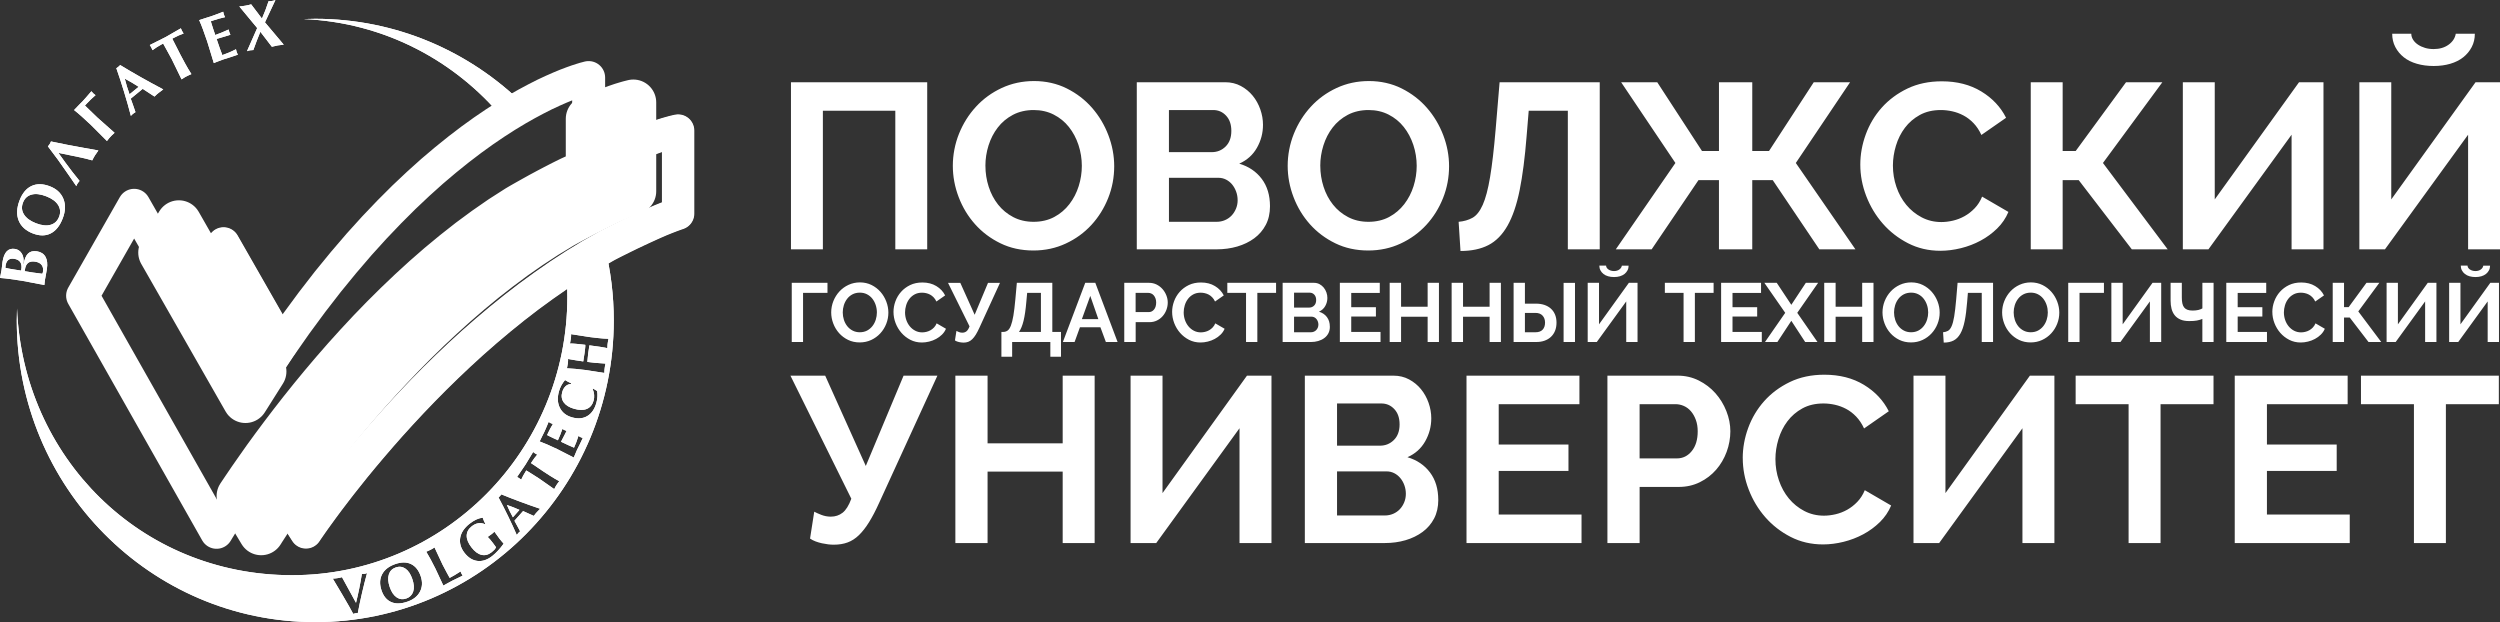 <?xml version="1.0" encoding="UTF-8"?> <svg xmlns="http://www.w3.org/2000/svg" width="217" height="54" viewBox="0 0 217 54" fill="none"><rect x="0" y="0" width="217" height="54" fill="#333333" stroke="none"/><g clip-path="url(#clip0_2020_1218)"><path d="M207.56 17.311L214.878 7.138H217V21.641H214.231V11.694L207.015 21.641H204.792V7.138H207.562V17.311H207.56ZM214.816 2.931C214.816 3.354 214.726 3.739 214.544 4.086C214.362 4.432 214.116 4.729 213.806 4.974C213.496 5.219 213.123 5.406 212.685 5.535C212.247 5.664 211.765 5.728 211.24 5.728C210.715 5.728 210.229 5.664 209.785 5.535C209.339 5.406 208.963 5.219 208.653 4.974C208.343 4.729 208.097 4.432 207.915 4.086C207.733 3.739 207.643 3.354 207.643 2.931H209.3C209.3 3.109 209.351 3.278 209.452 3.442C209.553 3.605 209.694 3.748 209.876 3.871C210.059 3.994 210.265 4.089 210.494 4.157C210.722 4.226 210.972 4.259 211.242 4.259C211.753 4.259 212.185 4.133 212.534 3.882C212.885 3.629 213.094 3.313 213.161 2.931H214.818H214.816ZM192.238 17.311L199.556 7.138H201.678V21.641H198.909V11.694L191.693 21.641H189.47V7.138H192.24V17.311H192.238ZM179.04 13.104H180.172L184.538 7.14H187.691L182.536 14.146L188.155 21.642H185.042L180.434 15.638H179.039V21.642H176.269V7.138H179.039V13.102L179.04 13.104ZM161.474 14.288C161.474 13.403 161.632 12.529 161.95 11.663C162.266 10.798 162.728 10.025 163.334 9.345C163.941 8.664 164.682 8.113 165.557 7.69C166.433 7.268 167.431 7.058 168.55 7.058C169.87 7.058 171.012 7.351 171.975 7.937C172.938 8.522 173.656 9.284 174.127 10.224L171.984 11.715C171.796 11.306 171.567 10.962 171.298 10.684C171.028 10.405 170.738 10.183 170.428 10.021C170.118 9.856 169.794 9.738 169.459 9.663C169.122 9.589 168.792 9.551 168.468 9.551C167.768 9.551 167.157 9.694 166.64 9.979C166.12 10.265 165.69 10.636 165.345 11.093C165.002 11.549 164.742 12.066 164.567 12.646C164.393 13.224 164.305 13.8 164.305 14.372C164.305 15.012 164.406 15.628 164.608 16.22C164.809 16.813 165.097 17.334 165.467 17.782C165.837 18.231 166.283 18.593 166.801 18.865C167.32 19.137 167.889 19.274 168.509 19.274C168.833 19.274 169.17 19.233 169.52 19.151C169.871 19.069 170.204 18.94 170.521 18.763C170.837 18.587 171.131 18.359 171.4 18.079C171.67 17.8 171.885 17.463 172.047 17.067L174.331 18.395C174.102 18.94 173.775 19.42 173.351 19.835C172.926 20.251 172.448 20.602 171.915 20.888C171.382 21.174 170.813 21.392 170.207 21.542C169.6 21.691 169.007 21.767 168.428 21.767C167.403 21.767 166.467 21.55 165.618 21.113C164.769 20.677 164.037 20.109 163.425 19.408C162.812 18.707 162.334 17.91 161.99 17.019C161.647 16.126 161.474 15.218 161.474 14.291V14.288ZM145.425 14.146L140.716 7.14H143.85L147.731 13.104H149.206V7.14H152.097V13.104H153.553L157.433 7.14H160.586L155.877 14.146L161.051 21.642H157.918L153.875 15.638H152.096V21.642H149.205V15.638H147.426L143.363 21.642H140.251L145.425 14.146ZM132.51 11.817C132.363 13.682 132.159 15.248 131.904 16.515C131.648 17.782 131.297 18.806 130.853 19.589C130.408 20.372 129.855 20.934 129.196 21.274C128.535 21.615 127.727 21.785 126.771 21.785L126.609 19.253C127.066 19.212 127.468 19.096 127.811 18.906C128.154 18.716 128.451 18.342 128.701 17.782C128.951 17.224 129.163 16.424 129.337 15.382C129.513 14.34 129.675 12.954 129.822 11.225L130.165 7.14H138.857V21.642H136.088V9.61H132.692L132.51 11.815V11.817ZM114.601 14.39C114.601 15.017 114.696 15.622 114.884 16.208C115.072 16.794 115.346 17.311 115.703 17.761C116.059 18.211 116.497 18.572 117.017 18.844C117.536 19.116 118.124 19.253 118.785 19.253C119.446 19.253 120.055 19.113 120.575 18.835C121.094 18.556 121.532 18.185 121.889 17.721C122.245 17.259 122.515 16.737 122.697 16.159C122.879 15.58 122.969 14.991 122.969 14.392C122.969 13.793 122.871 13.16 122.676 12.574C122.48 11.989 122.205 11.472 121.847 11.021C121.49 10.571 121.052 10.214 120.533 9.949C120.013 9.683 119.431 9.551 118.784 9.551C118.136 9.551 117.51 9.69 116.985 9.969C116.46 10.249 116.022 10.615 115.671 11.072C115.32 11.528 115.054 12.045 114.872 12.624C114.69 13.204 114.599 13.793 114.599 14.392L114.601 14.39ZM118.766 21.743C117.715 21.743 116.761 21.536 115.906 21.119C115.051 20.704 114.317 20.152 113.702 19.464C113.09 18.777 112.614 17.991 112.277 17.105C111.94 16.22 111.771 15.315 111.771 14.389C111.771 13.463 111.949 12.495 112.307 11.61C112.664 10.725 113.156 9.941 113.782 9.262C114.408 8.58 115.153 8.039 116.016 7.637C116.878 7.236 117.814 7.035 118.826 7.035C119.837 7.035 120.81 7.249 121.666 7.678C122.522 8.107 123.252 8.668 123.859 9.363C124.465 10.059 124.936 10.848 125.274 11.733C125.611 12.618 125.779 13.517 125.779 14.43C125.779 15.397 125.605 16.319 125.254 17.198C124.903 18.076 124.419 18.853 123.799 19.527C123.179 20.201 122.438 20.739 121.576 21.14C120.713 21.542 119.777 21.743 118.766 21.743ZM101.463 9.549V13.206H105.182C105.653 13.206 106.055 13.043 106.385 12.716C106.714 12.389 106.88 11.94 106.88 11.368C106.88 10.796 106.728 10.367 106.425 10.04C106.123 9.713 105.748 9.551 105.304 9.551H101.463V9.549ZM107.426 17.373C107.426 17.114 107.383 16.865 107.295 16.628C107.208 16.389 107.089 16.182 106.942 16.004C106.793 15.828 106.618 15.688 106.416 15.586C106.215 15.484 105.992 15.432 105.75 15.432H101.465V19.252H105.608C105.864 19.252 106.103 19.204 106.326 19.108C106.549 19.013 106.74 18.88 106.902 18.71C107.063 18.54 107.191 18.339 107.286 18.108C107.381 17.877 107.428 17.632 107.428 17.373H107.426ZM110.235 17.904C110.235 18.517 110.113 19.055 109.87 19.518C109.628 19.98 109.294 20.369 108.87 20.683C108.445 20.996 107.953 21.233 107.395 21.398C106.835 21.56 106.239 21.642 105.605 21.642H98.673V7.138H106.353C106.851 7.138 107.303 7.248 107.708 7.465C108.113 7.683 108.456 7.966 108.739 8.312C109.022 8.659 109.241 9.055 109.396 9.497C109.551 9.94 109.628 10.386 109.628 10.836C109.628 11.545 109.454 12.208 109.103 12.827C108.752 13.446 108.24 13.905 107.566 14.205C108.388 14.45 109.038 14.889 109.517 15.522C109.995 16.155 110.235 16.949 110.235 17.902V17.904ZM85.535 14.39C85.535 15.017 85.629 15.622 85.818 16.208C86.006 16.794 86.28 17.311 86.636 17.761C86.993 18.211 87.431 18.572 87.95 18.844C88.47 19.116 89.058 19.253 89.719 19.253C90.379 19.253 90.989 19.113 91.508 18.835C92.028 18.556 92.466 18.185 92.822 17.721C93.179 17.259 93.448 16.737 93.63 16.159C93.813 15.58 93.903 14.991 93.903 14.392C93.903 13.793 93.805 13.16 93.609 12.574C93.414 11.989 93.138 11.472 92.78 11.021C92.423 10.571 91.986 10.214 91.466 9.949C90.947 9.683 90.365 9.551 89.717 9.551C89.07 9.551 88.444 9.69 87.919 9.969C87.393 10.249 86.955 10.615 86.605 11.072C86.254 11.528 85.988 12.045 85.805 12.624C85.623 13.204 85.533 13.793 85.533 14.392L85.535 14.39ZM89.699 21.743C88.649 21.743 87.694 21.536 86.84 21.119C85.985 20.704 85.25 20.152 84.636 19.464C84.023 18.777 83.548 17.991 83.211 17.105C82.874 16.22 82.705 15.315 82.705 14.389C82.705 13.463 82.884 12.495 83.241 11.61C83.598 10.725 84.09 9.941 84.716 9.262C85.342 8.58 86.087 8.039 86.949 7.637C87.812 7.236 88.748 7.035 89.759 7.035C90.771 7.035 91.743 7.249 92.6 7.678C93.456 8.107 94.186 8.668 94.793 9.363C95.399 10.059 95.87 10.848 96.207 11.733C96.544 12.618 96.713 13.517 96.713 14.43C96.713 15.397 96.538 16.319 96.188 17.198C95.837 18.076 95.352 18.853 94.732 19.527C94.112 20.201 93.372 20.739 92.509 21.14C91.647 21.542 90.711 21.743 89.699 21.743ZM68.658 7.138H80.482V21.641H77.713V9.61H71.426V21.641H68.656V7.138H68.658Z" fill="white"></path><path d="M213.567 28.152L216.159 24.549H216.911V29.687H215.93V26.163L213.373 29.687H212.586V24.549H213.567V28.152ZM216.138 23.057C216.138 23.206 216.106 23.343 216.041 23.466C215.977 23.589 215.889 23.694 215.779 23.781C215.669 23.867 215.537 23.934 215.382 23.98C215.227 24.026 215.055 24.048 214.87 24.048C214.685 24.048 214.512 24.026 214.354 23.98C214.196 23.934 214.062 23.867 213.954 23.781C213.844 23.694 213.757 23.589 213.692 23.466C213.627 23.343 213.595 23.207 213.595 23.057H214.182C214.182 23.119 214.201 23.18 214.237 23.238C214.273 23.295 214.322 23.346 214.387 23.39C214.452 23.434 214.524 23.467 214.605 23.492C214.687 23.516 214.775 23.528 214.87 23.528C215.052 23.528 215.204 23.484 215.329 23.394C215.453 23.305 215.528 23.194 215.551 23.058H216.138V23.057ZM208.138 28.152L210.73 24.549H211.482V29.687H210.501V26.163L207.944 29.687H207.157V24.549H208.138V28.152ZM203.462 26.661H203.862L205.409 24.549H206.526L204.7 27.031L206.692 29.687H205.588L203.955 27.559H203.462V29.687H202.48V24.549H203.462V26.661ZM197.238 27.081C197.238 26.768 197.294 26.458 197.407 26.152C197.52 25.845 197.682 25.572 197.897 25.331C198.113 25.089 198.374 24.894 198.684 24.743C198.995 24.594 199.348 24.52 199.744 24.52C200.212 24.52 200.617 24.623 200.959 24.832C201.3 25.038 201.555 25.309 201.722 25.642L200.963 26.172C200.897 26.027 200.816 25.905 200.719 25.807C200.625 25.708 200.521 25.629 200.411 25.571C200.301 25.513 200.187 25.471 200.068 25.445C199.949 25.419 199.831 25.405 199.717 25.405C199.469 25.405 199.253 25.455 199.07 25.557C198.886 25.659 198.733 25.79 198.611 25.951C198.489 26.112 198.397 26.296 198.335 26.502C198.274 26.707 198.242 26.911 198.242 27.113C198.242 27.34 198.278 27.559 198.349 27.769C198.421 27.979 198.522 28.163 198.653 28.322C198.784 28.482 198.942 28.61 199.125 28.706C199.309 28.802 199.511 28.85 199.731 28.85C199.845 28.85 199.964 28.835 200.089 28.806C200.214 28.777 200.331 28.732 200.444 28.669C200.557 28.607 200.661 28.526 200.756 28.426C200.85 28.327 200.927 28.207 200.984 28.067L201.794 28.537C201.713 28.73 201.597 28.9 201.446 29.046C201.296 29.194 201.126 29.319 200.938 29.419C200.749 29.521 200.548 29.597 200.333 29.65C200.117 29.703 199.908 29.729 199.702 29.729C199.339 29.729 199.008 29.652 198.707 29.498C198.406 29.343 198.147 29.142 197.93 28.894C197.714 28.646 197.544 28.363 197.422 28.047C197.3 27.731 197.24 27.408 197.24 27.081H197.238ZM196.773 28.811V29.687H193.242V24.549H196.708V25.425H194.231V26.663H196.373V27.474H194.231V28.812H196.773V28.811ZM191.165 24.547H192.139V29.685H191.165V27.68C191.093 27.709 191.019 27.737 190.944 27.76C190.867 27.784 190.784 27.804 190.692 27.822C190.602 27.839 190.501 27.851 190.391 27.858C190.282 27.866 190.158 27.869 190.02 27.869C189.719 27.869 189.466 27.825 189.261 27.735C189.056 27.645 188.889 27.522 188.763 27.363C188.636 27.203 188.546 27.016 188.49 26.801C188.435 26.587 188.408 26.354 188.408 26.103V24.547H189.382V25.82C189.382 26.018 189.397 26.19 189.428 26.334C189.46 26.479 189.512 26.598 189.586 26.689C189.66 26.78 189.756 26.849 189.877 26.891C189.996 26.935 190.145 26.956 190.321 26.956C190.516 26.956 190.686 26.938 190.829 26.902C190.972 26.865 191.085 26.821 191.167 26.768V24.546L191.165 24.547ZM184.248 28.152L186.839 24.549H187.592V29.687H186.611V26.163L184.053 29.687H183.266V24.549H184.248V28.152ZM182.622 25.423H180.503V29.687H179.522V24.549H182.622V25.425V25.423ZM174.787 27.118C174.787 27.34 174.82 27.554 174.887 27.761C174.954 27.968 175.052 28.152 175.178 28.312C175.304 28.471 175.459 28.599 175.643 28.695C175.827 28.791 176.036 28.84 176.269 28.84C176.502 28.84 176.719 28.789 176.903 28.692C177.086 28.593 177.241 28.461 177.368 28.298C177.494 28.134 177.591 27.95 177.654 27.744C177.719 27.539 177.75 27.331 177.75 27.118C177.75 26.905 177.716 26.681 177.646 26.473C177.577 26.266 177.479 26.082 177.353 25.922C177.226 25.762 177.071 25.636 176.888 25.542C176.704 25.448 176.498 25.401 176.268 25.401C176.037 25.401 175.816 25.451 175.631 25.548C175.444 25.647 175.289 25.778 175.166 25.939C175.042 26.1 174.948 26.284 174.883 26.489C174.818 26.695 174.787 26.903 174.787 27.116V27.118ZM176.262 29.723C175.89 29.723 175.551 29.65 175.249 29.503C174.946 29.355 174.686 29.16 174.468 28.916C174.251 28.672 174.082 28.394 173.963 28.079C173.844 27.766 173.784 27.445 173.784 27.116C173.784 26.788 173.847 26.445 173.974 26.132C174.1 25.819 174.275 25.54 174.496 25.3C174.719 25.058 174.982 24.867 175.288 24.725C175.593 24.584 175.926 24.512 176.283 24.512C176.639 24.512 176.986 24.588 177.29 24.74C177.592 24.892 177.851 25.092 178.066 25.338C178.281 25.584 178.449 25.864 178.567 26.178C178.686 26.491 178.747 26.811 178.747 27.133C178.747 27.475 178.685 27.802 178.56 28.114C178.436 28.426 178.263 28.701 178.044 28.938C177.824 29.177 177.562 29.367 177.256 29.51C176.951 29.652 176.618 29.723 176.26 29.723H176.262ZM170.748 26.205C170.696 26.867 170.625 27.42 170.533 27.869C170.443 28.318 170.318 28.681 170.161 28.958C170.003 29.236 169.808 29.434 169.574 29.556C169.341 29.676 169.054 29.737 168.715 29.737L168.658 28.84C168.82 28.826 168.962 28.785 169.084 28.716C169.206 28.649 169.311 28.515 169.398 28.318C169.487 28.12 169.562 27.837 169.624 27.468C169.686 27.098 169.743 26.608 169.796 25.995L169.918 24.547H172.997V29.685H172.016V25.422H170.813L170.748 26.204V26.205ZM164.403 27.118C164.403 27.34 164.436 27.554 164.504 27.761C164.57 27.968 164.668 28.152 164.794 28.312C164.921 28.471 165.076 28.599 165.259 28.695C165.443 28.791 165.652 28.84 165.885 28.84C166.119 28.84 166.336 28.789 166.519 28.692C166.703 28.593 166.858 28.461 166.984 28.298C167.111 28.134 167.207 27.95 167.27 27.744C167.335 27.539 167.366 27.331 167.366 27.118C167.366 26.905 167.332 26.681 167.263 26.473C167.193 26.266 167.096 26.082 166.969 25.922C166.843 25.762 166.688 25.636 166.504 25.542C166.32 25.448 166.114 25.401 165.884 25.401C165.654 25.401 165.432 25.451 165.247 25.548C165.061 25.647 164.906 25.778 164.782 25.939C164.659 26.1 164.564 26.284 164.499 26.489C164.435 26.695 164.403 26.903 164.403 27.116V27.118ZM165.878 29.723C165.506 29.723 165.168 29.65 164.865 29.503C164.563 29.355 164.302 29.16 164.084 28.916C163.867 28.672 163.699 28.394 163.58 28.079C163.461 27.766 163.401 27.445 163.401 27.116C163.401 26.788 163.464 26.445 163.59 26.132C163.717 25.819 163.891 25.54 164.112 25.3C164.335 25.058 164.599 24.867 164.904 24.725C165.21 24.584 165.542 24.512 165.899 24.512C166.256 24.512 166.602 24.588 166.906 24.74C167.208 24.892 167.467 25.092 167.683 25.338C167.898 25.584 168.065 25.864 168.184 26.178C168.303 26.491 168.363 26.811 168.363 27.133C168.363 27.475 168.301 27.802 168.176 28.114C168.053 28.426 167.88 28.701 167.66 28.938C167.44 29.177 167.178 29.367 166.873 29.51C166.567 29.652 166.235 29.723 165.878 29.723ZM162.619 24.547V29.685H161.638V27.492H159.332V29.685H158.343V24.547H159.332V26.625H161.638V24.547H162.619ZM154.22 24.547L155.487 26.458L156.747 24.547H157.814L156.002 27.153L157.756 29.685H156.689L155.487 27.846L154.277 29.685H153.202L154.957 27.153L153.145 24.547H154.22ZM152.924 28.811V29.687H149.393V24.549H152.859V25.425H150.382V26.663H152.523V27.474H150.382V28.812H152.924V28.811ZM148.741 25.423H147.115V29.687H146.134V25.423H144.509V24.547H148.741V25.423ZM138.794 28.152L141.386 24.549H142.138V29.687H141.157V26.163L138.6 29.687H137.812V24.549H138.794V28.152ZM141.364 23.057C141.364 23.206 141.333 23.343 141.268 23.466C141.203 23.589 141.116 23.694 141.006 23.781C140.896 23.867 140.764 23.934 140.609 23.98C140.454 24.026 140.282 24.048 140.097 24.048C139.912 24.048 139.739 24.026 139.581 23.98C139.423 23.934 139.289 23.867 139.181 23.781C139.071 23.694 138.983 23.589 138.919 23.466C138.854 23.343 138.822 23.207 138.822 23.057H139.409C139.409 23.119 139.427 23.18 139.464 23.238C139.5 23.295 139.549 23.346 139.614 23.39C139.679 23.434 139.751 23.467 139.832 23.492C139.914 23.516 140.002 23.528 140.097 23.528C140.279 23.528 140.431 23.484 140.556 23.394C140.68 23.305 140.755 23.194 140.778 23.058H141.364V23.057ZM132.363 28.84H133.279C133.556 28.84 133.764 28.765 133.902 28.614C134.041 28.465 134.11 28.26 134.11 28C134.11 27.753 134.038 27.553 133.895 27.396C133.752 27.239 133.546 27.16 133.279 27.16H132.363V28.84ZM135.72 29.687V24.555H136.709V29.687H135.72ZM131.381 24.547H132.363V26.357H133.336C133.594 26.357 133.831 26.394 134.048 26.465C134.265 26.538 134.453 26.643 134.61 26.783C134.768 26.923 134.89 27.095 134.975 27.3C135.061 27.506 135.105 27.74 135.105 28.006C135.105 28.272 135.061 28.515 134.975 28.722C134.89 28.929 134.769 29.104 134.614 29.247C134.459 29.39 134.275 29.498 134.063 29.573C133.851 29.647 133.621 29.685 133.372 29.685H131.381V24.547ZM130.278 24.547V29.685H129.297V27.492H126.991V29.685H126.002V24.547H126.991V26.625H129.297V24.547H130.278ZM124.9 24.547V29.685H123.919V27.492H121.613V29.685H120.624V24.547H121.613V26.625H123.919V24.547H124.9ZM119.83 28.811V29.687H116.299V24.549H119.765V25.425H117.287V26.663H119.429V27.474H117.287V28.812H119.83V28.811ZM112.324 25.402V26.698H113.642C113.809 26.698 113.951 26.64 114.068 26.524C114.185 26.409 114.243 26.249 114.243 26.047C114.243 25.845 114.189 25.692 114.082 25.577C113.973 25.461 113.842 25.404 113.684 25.404H112.324V25.402ZM114.437 28.173C114.437 28.082 114.422 27.994 114.39 27.909C114.36 27.823 114.318 27.75 114.265 27.688C114.213 27.626 114.151 27.576 114.079 27.541C114.006 27.504 113.928 27.486 113.842 27.486H112.324V28.84H113.793C113.883 28.84 113.967 28.823 114.047 28.789C114.125 28.756 114.193 28.709 114.252 28.648C114.309 28.587 114.354 28.515 114.387 28.435C114.42 28.353 114.437 28.266 114.437 28.175V28.173ZM115.432 28.362C115.432 28.579 115.388 28.77 115.302 28.934C115.216 29.098 115.098 29.235 114.947 29.346C114.797 29.457 114.622 29.542 114.423 29.6C114.226 29.658 114.014 29.687 113.79 29.687H111.333V24.549H114.055C114.231 24.549 114.39 24.587 114.535 24.664C114.678 24.742 114.8 24.842 114.9 24.965C115.001 25.089 115.078 25.229 115.134 25.385C115.189 25.542 115.216 25.7 115.216 25.86C115.216 26.111 115.155 26.345 115.03 26.566C114.906 26.785 114.724 26.947 114.485 27.054C114.775 27.14 115.007 27.296 115.176 27.521C115.346 27.744 115.43 28.026 115.43 28.363L115.432 28.362ZM110.763 25.423H109.137V29.687H108.156V25.423H106.531V24.547H110.763V25.423ZM101.74 27.081C101.74 26.768 101.796 26.458 101.908 26.152C102.021 25.845 102.184 25.572 102.399 25.331C102.614 25.089 102.876 24.894 103.186 24.743C103.496 24.594 103.85 24.52 104.246 24.52C104.714 24.52 105.119 24.623 105.46 24.832C105.802 25.038 106.056 25.309 106.224 25.642L105.465 26.172C105.399 26.027 105.317 25.905 105.221 25.807C105.126 25.708 105.022 25.629 104.913 25.571C104.803 25.513 104.688 25.471 104.569 25.445C104.451 25.419 104.333 25.405 104.219 25.405C103.97 25.405 103.755 25.455 103.57 25.557C103.386 25.659 103.233 25.79 103.113 25.951C102.991 26.112 102.899 26.296 102.837 26.502C102.775 26.707 102.744 26.911 102.744 27.113C102.744 27.34 102.78 27.559 102.851 27.769C102.923 27.979 103.024 28.163 103.155 28.322C103.286 28.482 103.444 28.61 103.627 28.706C103.811 28.802 104.013 28.85 104.232 28.85C104.347 28.85 104.466 28.835 104.591 28.806C104.714 28.777 104.833 28.732 104.946 28.669C105.059 28.607 105.162 28.526 105.257 28.426C105.352 28.327 105.429 28.207 105.486 28.067L106.296 28.537C106.215 28.73 106.099 28.9 105.948 29.046C105.798 29.194 105.628 29.319 105.439 29.419C105.251 29.521 105.05 29.597 104.834 29.65C104.619 29.703 104.41 29.729 104.204 29.729C103.841 29.729 103.51 29.652 103.209 29.498C102.908 29.343 102.649 29.142 102.432 28.894C102.215 28.646 102.045 28.363 101.923 28.047C101.802 27.731 101.741 27.408 101.741 27.081H101.74ZM98.573 27.089H99.719C99.901 27.089 100.051 27.014 100.173 26.864C100.295 26.715 100.355 26.511 100.355 26.255C100.355 26.125 100.336 26.007 100.298 25.904C100.26 25.8 100.209 25.712 100.147 25.639C100.086 25.566 100.012 25.513 99.929 25.477C99.845 25.44 99.761 25.422 99.675 25.422H98.572V27.086L98.573 27.089ZM97.586 29.687V24.549H99.741C99.974 24.549 100.191 24.599 100.39 24.696C100.588 24.795 100.759 24.926 100.902 25.087C101.045 25.248 101.157 25.432 101.239 25.638C101.32 25.843 101.361 26.048 101.361 26.257C101.361 26.465 101.323 26.684 101.246 26.89C101.169 27.095 101.063 27.277 100.924 27.436C100.786 27.595 100.619 27.723 100.423 27.819C100.227 27.915 100.012 27.963 99.779 27.963H98.576V29.685H97.587L97.586 29.687ZM95.337 27.703L94.636 25.685L93.906 27.703H95.339H95.337ZM94.198 24.547H95.072L97.006 29.685H95.989L95.516 28.404H93.74L93.275 29.685H92.258L94.199 24.547H94.198ZM90.352 28.811V25.423H89.157L89.085 26.205C89.028 26.876 88.948 27.42 88.846 27.84C88.743 28.26 88.611 28.582 88.448 28.811H90.354H90.352ZM86.922 28.811H87.101C87.24 28.806 87.362 28.765 87.467 28.687C87.572 28.61 87.666 28.468 87.746 28.26C87.827 28.053 87.897 27.767 87.961 27.402C88.022 27.037 88.08 26.569 88.132 25.994L88.262 24.546H91.341V28.809H92.094V30.966H91.17V29.685H87.854V30.966H86.922V28.809V28.811ZM83.62 29.737C83.567 29.737 83.51 29.734 83.448 29.726C83.387 29.719 83.322 29.708 83.254 29.694C83.188 29.679 83.122 29.661 83.057 29.637C82.992 29.612 82.937 29.583 82.889 29.55L83.018 28.725C83.071 28.754 83.143 28.786 83.236 28.823C83.33 28.859 83.426 28.878 83.527 28.878C83.665 28.878 83.786 28.838 83.888 28.759C83.99 28.68 84.081 28.535 84.156 28.328L82.287 24.55H83.354L84.6 27.322L85.76 24.55H86.799L85.008 28.458C84.902 28.689 84.8 28.885 84.699 29.048C84.598 29.209 84.495 29.343 84.388 29.446C84.281 29.55 84.165 29.624 84.04 29.672C83.916 29.717 83.775 29.74 83.617 29.74L83.62 29.737ZM77.555 27.081C77.555 26.768 77.61 26.458 77.723 26.152C77.836 25.845 77.999 25.572 78.214 25.331C78.429 25.089 78.691 24.894 79.001 24.743C79.311 24.594 79.665 24.52 80.061 24.52C80.529 24.52 80.933 24.623 81.275 24.832C81.617 25.038 81.871 25.309 82.038 25.642L81.28 26.172C81.213 26.027 81.132 25.905 81.036 25.807C80.941 25.708 80.837 25.629 80.727 25.571C80.617 25.513 80.503 25.471 80.384 25.445C80.265 25.419 80.148 25.405 80.033 25.405C79.785 25.405 79.57 25.455 79.385 25.557C79.201 25.659 79.048 25.79 78.927 25.951C78.805 26.112 78.713 26.296 78.652 26.502C78.59 26.707 78.558 26.911 78.558 27.113C78.558 27.34 78.594 27.559 78.665 27.769C78.737 27.979 78.838 28.163 78.969 28.322C79.1 28.482 79.258 28.61 79.442 28.706C79.626 28.802 79.827 28.85 80.047 28.85C80.161 28.85 80.28 28.835 80.405 28.806C80.53 28.777 80.647 28.732 80.76 28.669C80.873 28.607 80.977 28.526 81.072 28.426C81.167 28.327 81.243 28.207 81.301 28.067L82.11 28.537C82.029 28.73 81.913 28.9 81.763 29.046C81.612 29.194 81.442 29.319 81.254 29.419C81.066 29.521 80.864 29.597 80.649 29.65C80.434 29.703 80.225 29.729 80.018 29.729C79.656 29.729 79.325 29.652 79.023 29.498C78.722 29.343 78.464 29.142 78.247 28.894C78.03 28.646 77.86 28.363 77.738 28.047C77.616 27.731 77.556 27.408 77.556 27.081H77.555ZM73.151 27.118C73.151 27.34 73.184 27.554 73.251 27.761C73.318 27.968 73.415 28.152 73.542 28.312C73.668 28.471 73.823 28.599 74.007 28.695C74.191 28.791 74.4 28.84 74.633 28.84C74.866 28.84 75.083 28.789 75.267 28.692C75.45 28.593 75.605 28.461 75.732 28.298C75.858 28.134 75.955 27.95 76.018 27.744C76.082 27.539 76.114 27.331 76.114 27.118C76.114 26.905 76.079 26.681 76.01 26.473C75.941 26.266 75.843 26.082 75.717 25.922C75.59 25.762 75.435 25.636 75.252 25.542C75.068 25.448 74.862 25.401 74.632 25.401C74.401 25.401 74.18 25.451 73.995 25.548C73.808 25.647 73.653 25.778 73.53 25.939C73.406 26.1 73.312 26.284 73.247 26.489C73.182 26.695 73.151 26.903 73.151 27.116V27.118ZM74.626 29.723C74.254 29.723 73.915 29.65 73.613 29.503C73.31 29.355 73.05 29.16 72.832 28.916C72.615 28.672 72.446 28.394 72.327 28.079C72.208 27.766 72.148 27.445 72.148 27.116C72.148 26.788 72.211 26.445 72.338 26.132C72.464 25.819 72.639 25.54 72.86 25.3C73.083 25.058 73.346 24.867 73.652 24.725C73.957 24.584 74.29 24.512 74.647 24.512C75.003 24.512 75.35 24.588 75.654 24.74C75.956 24.892 76.215 25.092 76.43 25.338C76.645 25.584 76.812 25.864 76.931 26.178C77.05 26.491 77.111 26.811 77.111 27.133C77.111 27.475 77.049 27.802 76.924 28.114C76.8 28.426 76.627 28.701 76.408 28.938C76.188 29.177 75.926 29.367 75.621 29.51C75.315 29.652 74.982 29.723 74.626 29.723ZM71.825 25.423H69.705V29.687H68.724V24.549H71.825V25.425V25.423Z" fill="white"></path><path d="M216.899 35.083H212.303V47.137H209.529V35.083H204.932V32.607H216.899V35.083ZM203.958 44.661V47.137H193.975V32.609H203.776V35.085H196.77V38.585H202.825V40.877H196.77V44.663H203.958V44.661ZM192.133 35.083H187.536V47.137H184.762V35.083H180.166V32.607H192.133V35.083ZM168.865 42.798L176.195 32.607H178.322V47.136H175.548V37.17L168.319 47.136H166.092V32.607H168.865V42.798ZM151.269 39.769C151.269 38.883 151.427 38.007 151.745 37.14C152.063 36.273 152.525 35.5 153.133 34.817C153.741 34.136 154.483 33.582 155.36 33.159C156.238 32.736 157.237 32.525 158.357 32.525C159.68 32.525 160.824 32.819 161.79 33.404C162.755 33.991 163.474 34.755 163.947 35.696L161.801 37.19C161.612 36.781 161.382 36.437 161.113 36.157C160.843 35.877 160.553 35.655 160.243 35.492C159.933 35.328 159.608 35.209 159.27 35.133C158.933 35.059 158.602 35.021 158.279 35.021C157.577 35.021 156.966 35.164 156.445 35.45C155.926 35.736 155.494 36.108 155.15 36.565C154.805 37.021 154.546 37.54 154.37 38.121C154.194 38.7 154.107 39.277 154.107 39.85C154.107 40.492 154.207 41.108 154.411 41.701C154.614 42.294 154.9 42.816 155.271 43.266C155.643 43.716 156.089 44.078 156.608 44.351C157.127 44.623 157.698 44.76 158.319 44.76C158.643 44.76 158.98 44.719 159.332 44.637C159.683 44.554 160.017 44.425 160.335 44.247C160.652 44.069 160.946 43.841 161.215 43.561C161.484 43.281 161.701 42.944 161.864 42.548L164.152 43.879C163.921 44.425 163.595 44.906 163.169 45.321C162.743 45.738 162.264 46.089 161.731 46.375C161.199 46.661 160.628 46.88 160.02 47.031C159.412 47.181 158.819 47.256 158.238 47.256C157.212 47.256 156.274 47.038 155.423 46.6C154.573 46.164 153.84 45.593 153.226 44.892C152.612 44.189 152.132 43.391 151.789 42.498C151.444 41.604 151.272 40.694 151.272 39.766L151.269 39.769ZM142.319 39.789H145.559C146.072 39.789 146.501 39.578 146.844 39.155C147.189 38.732 147.361 38.159 147.361 37.436C147.361 37.068 147.306 36.736 147.198 36.443C147.09 36.149 146.948 35.901 146.772 35.696C146.596 35.492 146.391 35.339 146.155 35.235C145.919 35.133 145.679 35.082 145.436 35.082H142.317V39.788L142.319 39.789ZM139.524 47.136V32.607H145.619C146.28 32.607 146.891 32.747 147.451 33.027C148.011 33.307 148.494 33.675 148.899 34.131C149.304 34.587 149.621 35.106 149.85 35.687C150.079 36.267 150.195 36.851 150.195 37.436C150.195 38.022 150.086 38.647 149.871 39.226C149.656 39.806 149.352 40.322 148.961 40.772C148.569 41.222 148.097 41.584 147.543 41.856C146.989 42.129 146.382 42.265 145.72 42.265H142.319V47.136H139.524ZM137.277 44.661V47.137H127.293V32.609H137.094V35.085H130.088V38.585H136.143V40.877H130.088V44.663H137.277V44.661ZM116.055 35.022V38.685H119.781C120.254 38.685 120.656 38.521 120.987 38.194C121.318 37.867 121.484 37.416 121.484 36.843C121.484 36.27 121.332 35.841 121.028 35.512C120.724 35.185 120.349 35.021 119.903 35.021H116.056L116.055 35.022ZM122.028 42.86C122.028 42.602 121.985 42.352 121.897 42.113C121.81 41.874 121.691 41.666 121.542 41.49C121.393 41.312 121.219 41.173 121.015 41.07C120.812 40.968 120.59 40.916 120.347 40.916H116.055V44.743H120.206C120.462 44.743 120.702 44.696 120.925 44.6C121.148 44.504 121.341 44.372 121.502 44.202C121.664 44.031 121.792 43.831 121.887 43.598C121.982 43.367 122.028 43.12 122.028 42.862V42.86ZM124.843 43.391C124.843 44.005 124.721 44.544 124.479 45.008C124.236 45.472 123.902 45.861 123.476 46.174C123.05 46.488 122.558 46.727 121.998 46.891C121.438 47.055 120.841 47.136 120.206 47.136H113.26V32.607H120.955C121.455 32.607 121.907 32.717 122.311 32.934C122.716 33.153 123.061 33.436 123.344 33.783C123.627 34.131 123.847 34.526 124.002 34.969C124.157 35.413 124.235 35.859 124.235 36.309C124.235 37.018 124.059 37.684 123.708 38.305C123.357 38.925 122.844 39.386 122.168 39.686C122.992 39.931 123.643 40.372 124.122 41.006C124.601 41.64 124.841 42.436 124.841 43.391H124.843ZM100.907 42.798L108.237 32.607H110.364V47.136H107.59V37.17L100.361 47.136H98.134V32.607H100.907V42.798ZM95.015 32.607V47.136H92.241V40.934H85.721V47.136H82.926V32.607H85.721V38.48H92.241V32.607H95.015ZM72.377 47.28C72.228 47.28 72.067 47.27 71.891 47.25C71.715 47.228 71.532 47.198 71.344 47.157C71.155 47.116 70.97 47.061 70.787 46.993C70.605 46.924 70.446 46.842 70.312 46.748L70.676 44.414C70.825 44.497 71.03 44.588 71.293 44.691C71.557 44.793 71.829 44.845 72.114 44.845C72.505 44.845 72.847 44.732 73.135 44.507C73.426 44.282 73.679 43.876 73.895 43.289L68.61 32.607H71.627L75.151 40.445L78.43 32.607H81.367L76.305 43.657C76.009 44.313 75.718 44.868 75.435 45.324C75.152 45.782 74.857 46.156 74.555 46.45C74.251 46.743 73.924 46.955 73.572 47.084C73.221 47.213 72.822 47.279 72.377 47.279V47.28Z" fill="white"></path><path fill-rule="evenodd" clip-rule="evenodd" d="M49.137 23.469C49.209 24.229 49.245 25 49.245 25.779C49.245 39.114 38.545 49.927 25.35 49.927C12.155 49.927 1.997 39.651 1.478 26.78C1.464 27.124 1.455 27.469 1.455 27.816C1.455 42.274 13.058 54 27.366 54C41.673 54 53.276 42.274 53.276 27.816C53.276 25.615 53.006 23.478 52.501 21.435L51.283 22.126L49.897 22.974L49.138 23.469H49.137ZM47.468 16.626C47.498 16.7 47.528 16.775 47.558 16.851L47.579 16.836L48.676 16.096L49.432 15.616L49.353 15.654L49.132 15.762L48.897 15.879L48.654 16.002L48.399 16.135L48.131 16.273L47.854 16.418L47.564 16.571L47.468 16.623V16.626ZM49.311 31.159C49.415 31.18 49.624 31.217 49.942 31.268C50.26 31.32 50.488 31.355 50.628 31.372C50.64 31.268 50.661 31.133 50.69 30.961C50.719 30.789 50.735 30.688 50.738 30.654L50.75 30.56L50.761 30.473L50.77 30.395L50.777 30.327L50.785 30.268L50.791 30.218C50.807 30.082 50.812 29.986 50.803 29.93C50.557 29.9 50.309 29.872 50.058 29.849C49.805 29.825 49.612 29.814 49.475 29.816C49.504 29.7 49.528 29.568 49.546 29.419L49.552 29.366C49.56 29.305 49.566 29.244 49.57 29.183C49.573 29.122 49.575 29.063 49.573 29.005C49.701 29.02 49.969 29.063 50.375 29.13C50.782 29.197 51.054 29.239 51.194 29.258C51.403 29.284 51.644 29.311 51.918 29.343C52.192 29.373 52.493 29.396 52.818 29.408C52.79 29.541 52.772 29.632 52.764 29.687C52.757 29.74 52.75 29.784 52.746 29.817C52.74 29.868 52.734 29.91 52.731 29.944C52.726 29.977 52.723 30.068 52.72 30.219C52.391 30.145 51.868 30.064 51.158 29.976C51.148 30.056 51.13 30.193 51.099 30.383C51.071 30.573 51.056 30.678 51.053 30.692C51.042 30.774 51.029 30.911 51.011 31.106C50.994 31.3 50.983 31.402 50.982 31.415C51.248 31.448 51.47 31.474 51.646 31.492C51.95 31.515 52.254 31.536 52.556 31.559C52.528 31.69 52.51 31.783 52.502 31.837C52.495 31.892 52.489 31.935 52.484 31.968C52.478 32.02 52.472 32.061 52.469 32.096C52.465 32.129 52.462 32.221 52.459 32.371C52.288 32.35 51.954 32.298 51.453 32.215C51.169 32.167 50.965 32.136 50.845 32.12C50.511 32.079 50.214 32.044 49.957 32.02C49.7 31.994 49.451 31.977 49.212 31.968C49.241 31.852 49.265 31.72 49.283 31.573L49.289 31.518C49.296 31.457 49.302 31.396 49.307 31.335C49.31 31.275 49.311 31.215 49.31 31.156L49.311 31.159ZM51.47 33.72L51.831 33.939C51.885 34.279 51.862 34.622 51.763 34.974C51.608 35.518 51.345 35.898 50.971 36.117C50.598 36.337 50.153 36.371 49.635 36.221C49.143 36.078 48.795 35.801 48.593 35.392C48.39 34.981 48.366 34.501 48.523 33.952C48.62 33.609 48.794 33.287 49.045 32.987C49.209 33.094 49.382 33.188 49.567 33.266L49.558 33.334C49.382 33.337 49.227 33.399 49.093 33.523C48.959 33.646 48.863 33.816 48.8 34.035C48.705 34.368 48.747 34.663 48.925 34.917C49.102 35.171 49.403 35.36 49.826 35.482C50.275 35.611 50.645 35.615 50.935 35.494C51.227 35.372 51.425 35.13 51.527 34.768C51.57 34.613 51.586 34.449 51.572 34.276C51.558 34.102 51.515 33.935 51.443 33.77L51.471 33.717L51.47 33.72ZM50.588 38.014C50.506 38.191 50.421 38.371 50.33 38.557C50.24 38.743 50.154 38.913 50.077 39.067C50.035 39.158 49.983 39.283 49.918 39.441C49.853 39.599 49.816 39.69 49.803 39.715C49.648 39.642 49.346 39.486 48.896 39.251C48.639 39.115 48.456 39.024 48.346 38.972C48.041 38.828 47.769 38.703 47.532 38.598C47.296 38.493 47.064 38.399 46.84 38.317C46.894 38.201 46.971 38.043 47.07 37.844C47.171 37.645 47.231 37.524 47.251 37.483C47.311 37.354 47.358 37.248 47.391 37.167C47.528 36.838 47.605 36.659 47.62 36.624C47.669 36.66 47.726 36.695 47.791 36.726C47.82 36.739 47.854 36.752 47.895 36.767C47.937 36.782 47.969 36.793 47.993 36.8C47.827 37.071 47.687 37.331 47.573 37.579L47.489 37.762C47.52 37.78 47.6 37.821 47.729 37.885C47.859 37.949 47.957 37.997 48.023 38.028L48.425 38.216C48.495 38.063 48.563 37.902 48.63 37.736C48.694 37.57 48.756 37.403 48.815 37.232L48.994 37.331L49.179 37.404C49.135 37.497 49.078 37.609 49.009 37.742C48.845 38.048 48.739 38.248 48.696 38.344C48.9 38.44 49.114 38.54 49.335 38.644C49.557 38.746 49.721 38.817 49.825 38.857C49.894 38.708 49.962 38.547 50.028 38.373C50.094 38.2 50.154 38.022 50.208 37.839C50.255 37.874 50.309 37.908 50.372 37.937C50.419 37.958 50.457 37.973 50.488 37.984C50.52 37.993 50.553 38.002 50.588 38.013V38.014ZM44.882 41.4C44.959 41.28 45.081 41.102 45.246 40.866C45.412 40.63 45.533 40.451 45.612 40.329C45.688 40.209 45.8 40.026 45.944 39.78C46.089 39.534 46.199 39.349 46.276 39.231L46.435 39.351L46.632 39.464C46.47 39.643 46.306 39.861 46.143 40.116L46.092 40.197C46.193 40.264 46.39 40.396 46.683 40.595C46.977 40.796 47.133 40.901 47.15 40.913C47.326 41.029 47.532 41.161 47.764 41.31C47.997 41.459 48.258 41.613 48.545 41.768C48.462 41.873 48.407 41.949 48.375 41.995C48.345 42.04 48.321 42.077 48.303 42.104C48.274 42.148 48.252 42.183 48.234 42.212C48.216 42.239 48.173 42.32 48.106 42.454C47.963 42.36 47.683 42.163 47.27 41.868C47.034 41.7 46.865 41.581 46.765 41.516C46.626 41.424 46.425 41.296 46.163 41.134C45.899 40.971 45.74 40.87 45.684 40.834L45.63 40.919C45.466 41.175 45.336 41.413 45.24 41.637L45.058 41.502L44.885 41.403L44.882 41.4ZM44.856 46.437C44.632 45.917 44.379 45.37 44.099 44.798C43.837 44.256 43.562 43.716 43.274 43.181L43.411 43.047L43.517 42.91C44.036 43.123 44.582 43.338 45.159 43.55C45.693 43.75 46.27 43.954 46.885 44.163C46.795 44.246 46.7 44.344 46.596 44.46C46.55 44.512 46.512 44.554 46.482 44.589C46.452 44.623 46.402 44.687 46.336 44.781C45.973 44.611 45.661 44.471 45.403 44.361L45.028 44.783L44.653 45.202C44.743 45.367 44.831 45.525 44.912 45.677C45.019 45.873 45.097 46.019 45.145 46.117C45.093 46.157 45.043 46.205 44.996 46.256C44.936 46.325 44.889 46.384 44.858 46.437H44.856ZM44.518 44.901L44.805 44.579L45.09 44.259C44.746 44.103 44.382 43.96 43.997 43.829C44.147 44.188 44.322 44.544 44.519 44.9L44.518 44.901ZM43.718 47.189C43.557 47.412 43.396 47.612 43.235 47.786C43.074 47.963 42.904 48.12 42.727 48.261C42.301 48.597 41.873 48.74 41.447 48.69C41.018 48.64 40.644 48.404 40.318 47.986C39.996 47.569 39.871 47.137 39.945 46.688C40.019 46.24 40.29 45.832 40.756 45.462C40.95 45.309 41.142 45.189 41.327 45.1C41.513 45.014 41.705 44.958 41.897 44.932C41.965 45.137 42.043 45.319 42.133 45.481L42.105 45.504C41.708 45.327 41.321 45.388 40.944 45.686C40.66 45.911 40.514 46.18 40.508 46.494C40.502 46.807 40.641 47.146 40.922 47.51C41.203 47.875 41.495 48.092 41.798 48.162C42.1 48.232 42.394 48.155 42.678 47.929C42.776 47.852 42.853 47.783 42.907 47.723C42.961 47.663 43.011 47.59 43.056 47.504L42.797 47.148C42.68 46.996 42.597 46.892 42.549 46.837C42.499 46.781 42.428 46.704 42.332 46.605C42.433 46.541 42.538 46.465 42.653 46.375C42.696 46.342 42.74 46.307 42.785 46.27C42.841 46.215 42.883 46.173 42.913 46.147C42.976 46.229 43.059 46.343 43.163 46.489C43.265 46.635 43.33 46.723 43.354 46.755C43.417 46.837 43.479 46.913 43.541 46.985C43.602 47.056 43.661 47.125 43.72 47.192L43.718 47.189ZM37.716 47.516C37.775 47.631 37.891 47.879 38.062 48.257C38.234 48.634 38.351 48.886 38.416 49.014C38.512 49.206 38.636 49.437 38.782 49.705C38.929 49.972 39.012 50.124 39.032 50.162C39.162 50.094 39.31 50.012 39.474 49.914C39.638 49.816 39.804 49.712 39.975 49.6L40.055 49.79L40.16 49.966C40.053 50.021 39.885 50.105 39.656 50.212C39.427 50.322 39.298 50.384 39.265 50.401C39.146 50.462 38.988 50.547 38.791 50.658C38.593 50.769 38.491 50.825 38.482 50.83C38.404 50.676 38.259 50.366 38.049 49.901C37.928 49.635 37.841 49.447 37.785 49.34C37.632 49.037 37.495 48.769 37.371 48.539C37.249 48.31 37.123 48.092 36.997 47.887C37.108 47.846 37.23 47.793 37.361 47.724L37.409 47.7C37.463 47.672 37.516 47.642 37.569 47.612C37.621 47.581 37.669 47.549 37.718 47.514L37.716 47.516ZM33.825 50.949C33.97 51.375 34.17 51.674 34.426 51.848C34.682 52.021 34.962 52.054 35.27 51.947C35.571 51.842 35.77 51.642 35.866 51.347C35.963 51.054 35.937 50.692 35.791 50.264C35.644 49.831 35.442 49.526 35.189 49.355C34.936 49.183 34.658 49.149 34.352 49.254C34.047 49.361 33.846 49.562 33.752 49.86C33.655 50.156 33.681 50.52 33.825 50.947V50.949ZM33.117 51.248C32.939 50.725 32.954 50.261 33.163 49.857C33.372 49.453 33.755 49.154 34.31 48.961C34.84 48.777 35.296 48.777 35.678 48.961C36.06 49.145 36.34 49.495 36.517 50.013C36.684 50.505 36.664 50.952 36.456 51.352C36.249 51.753 35.884 52.044 35.364 52.225C34.811 52.416 34.342 52.429 33.955 52.258C33.568 52.089 33.288 51.753 33.117 51.25V51.248ZM30.66 53.286C30.54 53.063 30.421 52.844 30.302 52.632C30.154 52.372 29.959 52.033 29.712 51.613C29.467 51.194 29.191 50.73 28.886 50.225C28.953 50.225 29.035 50.216 29.133 50.205C29.229 50.193 29.283 50.185 29.291 50.184L29.34 50.176C29.397 50.167 29.455 50.156 29.513 50.144C29.572 50.132 29.629 50.115 29.685 50.098L30.902 52.324C31.095 51.557 31.265 50.722 31.41 49.822C31.474 49.826 31.55 49.822 31.637 49.808C31.673 49.802 31.711 49.794 31.75 49.785C31.789 49.776 31.827 49.764 31.86 49.749C31.703 50.322 31.557 50.895 31.425 51.467C31.291 52.039 31.169 52.625 31.055 53.221C31.006 53.221 30.972 53.219 30.951 53.219C30.931 53.219 30.899 53.223 30.854 53.23C30.796 53.239 30.729 53.258 30.657 53.285L30.66 53.286ZM27.366 1.632C27.022 1.632 26.681 1.641 26.341 1.655C33.282 1.941 39.459 5.221 43.645 10.25L43.943 10.058L44.856 9.505L45.512 9.132C40.838 4.494 34.432 1.632 27.364 1.632H27.366Z" fill="white"></path><path d="M21.438 4.444L22.325 2.434L20.772 0.558C20.847 0.557 20.928 0.549 21.014 0.537C21.098 0.525 21.193 0.511 21.295 0.493L21.36 0.481C21.431 0.468 21.503 0.453 21.578 0.436C21.654 0.42 21.727 0.398 21.8 0.376L22.737 1.614C22.95 1.133 23.141 0.631 23.312 0.106C23.338 0.109 23.381 0.106 23.44 0.103C23.499 0.097 23.556 0.091 23.615 0.081C23.663 0.071 23.714 0.061 23.764 0.049C23.815 0.036 23.863 0.02 23.907 0.001L22.998 1.939L24.628 3.877C24.436 3.892 24.267 3.913 24.113 3.941C23.961 3.968 23.789 4.008 23.598 4.059L22.599 2.756C22.503 2.98 22.396 3.249 22.277 3.562C22.158 3.875 22.063 4.137 21.989 4.345C21.888 4.345 21.794 4.353 21.709 4.368C21.623 4.383 21.535 4.408 21.437 4.444M20.653 4.744C20.434 4.82 20.21 4.896 19.979 4.971C19.745 5.045 19.531 5.114 19.336 5.174C19.223 5.214 19.074 5.27 18.886 5.345C18.699 5.419 18.589 5.462 18.559 5.473C18.493 5.278 18.374 4.885 18.201 4.301C18.102 3.967 18.029 3.731 17.983 3.594C17.852 3.209 17.733 2.87 17.625 2.578C17.518 2.284 17.406 2.008 17.289 1.745C17.432 1.694 17.631 1.63 17.882 1.553C18.135 1.475 18.287 1.427 18.338 1.41C18.497 1.354 18.625 1.306 18.723 1.27C19.116 1.116 19.333 1.034 19.373 1.019C19.382 1.092 19.401 1.17 19.429 1.253C19.441 1.288 19.459 1.329 19.48 1.376C19.501 1.425 19.519 1.463 19.533 1.489C19.166 1.57 18.829 1.664 18.523 1.77L18.297 1.849C18.308 1.892 18.339 1.995 18.392 2.161C18.445 2.327 18.485 2.452 18.512 2.534L18.684 3.039C18.874 2.974 19.066 2.899 19.262 2.818C19.456 2.738 19.65 2.651 19.843 2.561L19.908 2.799L20 3.019C19.885 3.059 19.742 3.103 19.572 3.151C19.176 3.261 18.919 3.337 18.8 3.38C18.887 3.637 18.981 3.904 19.075 4.183C19.172 4.46 19.247 4.66 19.3 4.783C19.483 4.72 19.676 4.645 19.879 4.56C20.081 4.473 20.282 4.379 20.483 4.274C20.492 4.344 20.51 4.418 20.537 4.498C20.556 4.555 20.576 4.601 20.593 4.636C20.611 4.671 20.63 4.707 20.65 4.745L20.653 4.744ZM13.001 3.909C13.15 3.828 13.379 3.713 13.687 3.565C13.996 3.416 14.226 3.301 14.377 3.218C14.527 3.138 14.747 3.012 15.037 2.838C15.329 2.665 15.549 2.538 15.698 2.458L15.796 2.677L15.936 2.91C15.663 3.002 15.368 3.133 15.051 3.304L14.951 3.357C15.019 3.485 15.149 3.739 15.341 4.119C15.532 4.499 15.635 4.701 15.647 4.723C15.764 4.946 15.903 5.205 16.061 5.497C16.219 5.789 16.402 6.101 16.613 6.431C16.466 6.493 16.365 6.539 16.306 6.568C16.247 6.598 16.202 6.621 16.168 6.639C16.113 6.668 16.07 6.692 16.034 6.711C15.999 6.729 15.909 6.788 15.761 6.889C15.665 6.706 15.486 6.338 15.225 5.789C15.076 5.474 14.968 5.253 14.9 5.124C14.807 4.948 14.67 4.698 14.489 4.373C14.309 4.049 14.199 3.85 14.163 3.78L14.057 3.836C13.74 4.006 13.467 4.18 13.239 4.356L13.126 4.108L13.001 3.904V3.909ZM11.36 10.06C11.192 9.404 10.995 8.712 10.772 7.984C10.563 7.296 10.338 6.607 10.098 5.921L10.283 5.789L10.432 5.647C11.004 5.997 11.609 6.352 12.248 6.712C12.841 7.048 13.482 7.397 14.17 7.76C14.05 7.841 13.919 7.938 13.776 8.055C13.713 8.107 13.659 8.151 13.618 8.184C13.576 8.219 13.507 8.285 13.41 8.382C13.013 8.113 12.673 7.889 12.388 7.711L11.867 8.137L11.348 8.562C11.425 8.772 11.497 8.975 11.565 9.17C11.655 9.421 11.72 9.61 11.759 9.733C11.688 9.771 11.622 9.818 11.557 9.87C11.473 9.938 11.409 10.001 11.362 10.058L11.36 10.06ZM11.244 8.184L11.642 7.859L12.036 7.536C11.66 7.287 11.256 7.05 10.828 6.823C10.939 7.273 11.079 7.728 11.244 8.184ZM6.431 9.55C6.533 9.439 6.678 9.289 6.865 9.1C7.053 8.911 7.164 8.797 7.2 8.758C7.316 8.633 7.406 8.531 7.476 8.451C7.751 8.13 7.905 7.953 7.933 7.921C7.975 7.982 8.028 8.041 8.091 8.101C8.118 8.127 8.151 8.154 8.194 8.186C8.236 8.218 8.269 8.242 8.293 8.26C8.005 8.507 7.753 8.749 7.533 8.988L7.372 9.162C7.462 9.248 7.614 9.395 7.832 9.605C8.051 9.815 8.267 10.023 8.484 10.233C8.621 10.363 8.927 10.633 9.404 11.047C9.675 11.283 9.854 11.442 9.944 11.526C9.825 11.633 9.744 11.71 9.697 11.756C9.652 11.803 9.616 11.841 9.589 11.87C9.547 11.915 9.514 11.952 9.485 11.982C9.458 12.011 9.392 12.098 9.283 12.239C9.134 12.098 8.845 11.81 8.422 11.376C8.18 11.126 8.005 10.953 7.9 10.854C7.605 10.575 7.343 10.334 7.111 10.127C6.881 9.918 6.652 9.727 6.428 9.55H6.431ZM4.312 12.509C4.338 12.466 4.357 12.431 4.369 12.405C4.381 12.378 4.399 12.335 4.422 12.277C4.86 12.37 5.317 12.464 5.793 12.559C6.016 12.601 6.473 12.687 7.161 12.813C7.691 12.909 8.151 12.991 8.54 13.061C8.43 13.205 8.334 13.344 8.251 13.476C8.15 13.639 8.069 13.786 8.008 13.92C7.593 13.805 7.272 13.722 7.045 13.678C6.843 13.633 6.515 13.564 6.059 13.473C5.423 13.345 5.093 13.278 5.071 13.274C5.221 13.488 5.418 13.76 5.66 14.092C5.903 14.424 6.108 14.697 6.275 14.913C6.503 15.208 6.713 15.472 6.905 15.703C6.887 15.726 6.859 15.761 6.821 15.808C6.783 15.853 6.756 15.891 6.738 15.919C6.688 15.998 6.651 16.077 6.624 16.154C6.357 15.768 6.091 15.382 5.822 14.994C5.489 14.513 5.216 14.129 5.01 13.839C4.75 13.479 4.465 13.099 4.157 12.702C4.211 12.65 4.262 12.586 4.309 12.509H4.312ZM3.121 19.378C3.618 19.571 4.043 19.616 4.395 19.513C4.748 19.411 4.992 19.177 5.132 18.81C5.269 18.451 5.241 18.115 5.048 17.8C4.855 17.487 4.509 17.233 4.009 17.038C3.504 16.842 3.075 16.795 2.724 16.897C2.373 16.997 2.13 17.23 1.993 17.592C1.854 17.955 1.883 18.294 2.08 18.611C2.274 18.929 2.622 19.184 3.121 19.378ZM2.847 20.263C2.238 20.025 1.83 19.656 1.624 19.152C1.419 18.649 1.442 18.068 1.693 17.406C1.932 16.775 2.283 16.354 2.742 16.141C3.201 15.929 3.732 15.94 4.336 16.173C4.909 16.395 5.298 16.757 5.501 17.254C5.704 17.753 5.688 18.314 5.453 18.933C5.203 19.592 4.852 20.035 4.402 20.261C3.952 20.489 3.434 20.489 2.847 20.261V20.263ZM1.823 23.489L1.851 23.382C1.935 22.848 1.728 22.543 1.231 22.464C0.805 22.395 0.555 22.596 0.481 23.063L0.468 23.25C0.57 23.276 0.671 23.299 0.77 23.317C0.873 23.335 0.999 23.356 1.151 23.381L1.821 23.487L1.823 23.489ZM3.674 23.764C3.698 23.702 3.713 23.665 3.716 23.653C3.719 23.641 3.725 23.613 3.731 23.569C3.767 23.337 3.726 23.146 3.611 22.996C3.495 22.847 3.31 22.753 3.057 22.712C2.545 22.629 2.25 22.848 2.169 23.369L2.142 23.54L2.87 23.658C2.942 23.67 3.081 23.688 3.288 23.712C3.495 23.738 3.624 23.756 3.674 23.764ZM-0 24.125L0.132 23.451C0.149 23.347 0.165 23.207 0.185 23.029C0.203 22.851 0.215 22.753 0.218 22.731C0.351 21.889 0.709 21.513 1.294 21.607C1.561 21.65 1.762 21.788 1.902 22.023C2.042 22.257 2.083 22.556 2.026 22.921L2.053 22.926C2.119 22.499 2.247 22.194 2.434 22.01C2.62 21.828 2.879 21.762 3.209 21.814C3.553 21.869 3.8 22.03 3.949 22.293C4.098 22.558 4.139 22.908 4.071 23.343C4.047 23.501 4.017 23.671 3.982 23.858C3.948 24.044 3.919 24.191 3.9 24.302L3.851 24.742C3.65 24.71 3.252 24.634 2.659 24.512C2.321 24.444 2.081 24.398 1.938 24.375C1.541 24.312 1.189 24.26 0.883 24.219C0.578 24.176 0.281 24.147 -0.003 24.126L-0 24.125Z" fill="white"></path><path d="M13.987 21.921L15.525 19.371L22.877 32.242L22.868 32.256L21.448 34.508L21.305 34.732L13.985 21.922L13.987 21.921ZM51.095 10.309L51.16 10.279L51.853 9.973L52.481 9.713L53.044 9.493L53.544 9.315L53.97 9.17L54.326 9.062L54.605 8.981L54.809 8.93L54.933 8.899L54.975 8.889V16.606L54.834 16.655L54.657 16.723L54.481 16.792L54.305 16.863L54.132 16.935L53.956 17.006L53.783 17.081L53.61 17.155L53.437 17.23L53.228 17.327L53.006 17.429L52.772 17.54L52.528 17.657L52.273 17.784L52.005 17.914L51.729 18.051L51.438 18.197L51.142 18.348L50.832 18.504L50.516 18.67L50.189 18.842L49.856 19.018L49.513 19.201L49.164 19.39L48.809 19.587L47.394 20.445L46.008 21.353L44.65 22.299L43.321 23.288L42.019 24.305L40.754 25.349L39.516 26.418L38.314 27.503L37.143 28.601L36.011 29.707L34.918 30.815L33.86 31.923L32.841 33.025L31.867 34.111L30.933 35.185L30.04 36.239L29.194 37.264L28.394 38.258L27.638 39.217L26.932 40.133L26.279 41.008L25.672 41.826L25.119 42.596L24.617 43.3L24.172 43.942L23.784 44.514L23.448 45.011L23.171 45.431L22.798 46.006L22.671 46.208L20.785 43.058L21.238 42.384L21.792 41.57L22.399 40.703L23.052 39.777L23.758 38.808L24.514 37.794L25.314 36.743L26.16 35.658L27.053 34.543L27.987 33.409L28.961 32.259L29.98 31.092L31.038 29.921L32.131 28.748L33.263 27.579L34.434 26.417L35.636 25.27L36.873 24.138L38.139 23.034L39.441 21.957L40.77 20.912L42.128 19.911L43.514 18.95L44.929 18.044L45.284 17.835L45.633 17.636L45.976 17.443L46.309 17.256L46.635 17.075L46.951 16.9L47.261 16.734L47.558 16.574L47.849 16.421L48.125 16.276L48.393 16.138L48.648 16.005L48.892 15.882L49.126 15.765L49.347 15.657L49.557 15.554L49.73 15.475L49.903 15.396L50.076 15.316L50.252 15.242L50.425 15.166L50.601 15.091L50.777 15.02L50.953 14.948L51.095 14.898V10.312V10.309Z" stroke="white" stroke-width="3.97" stroke-linecap="round" stroke-linejoin="round"></path><path fill-rule="evenodd" clip-rule="evenodd" d="M13.987 21.921L15.525 19.371L22.877 32.242L22.868 32.256L21.448 34.508L21.305 34.732L13.985 21.922L13.987 21.921ZM51.095 10.309L51.16 10.279L51.853 9.973L52.481 9.713L53.044 9.493L53.544 9.315L53.97 9.17L54.326 9.062L54.605 8.981L54.809 8.93L54.933 8.899L54.975 8.889V16.606L54.834 16.655L54.657 16.723L54.481 16.792L54.305 16.863L54.132 16.935L53.956 17.006L53.783 17.081L53.61 17.155L53.437 17.23L53.228 17.327L53.006 17.429L52.772 17.54L52.528 17.657L52.273 17.784L52.005 17.914L51.729 18.051L51.438 18.197L51.142 18.348L50.832 18.504L50.516 18.67L50.189 18.842L49.856 19.018L49.513 19.201L49.164 19.39L48.809 19.587L47.394 20.445L46.008 21.353L44.65 22.299L43.321 23.288L42.019 24.305L40.754 25.349L39.516 26.418L38.314 27.503L37.143 28.601L36.011 29.707L34.918 30.815L33.86 31.923L32.841 33.025L31.867 34.111L30.933 35.185L30.04 36.239L29.194 37.264L28.394 38.258L27.638 39.217L26.932 40.133L26.279 41.008L25.672 41.826L25.119 42.596L24.617 43.3L24.172 43.942L23.784 44.514L23.448 45.011L23.171 45.431L22.798 46.006L22.671 46.208L20.785 43.058L21.238 42.384L21.792 41.57L22.399 40.703L23.052 39.777L23.758 38.808L24.514 37.794L25.314 36.743L26.16 35.658L27.053 34.543L27.987 33.409L28.961 32.259L29.98 31.092L31.038 29.921L32.131 28.748L33.263 27.579L34.434 26.417L35.636 25.27L36.873 24.138L38.139 23.034L39.441 21.957L40.77 20.912L42.128 19.911L43.514 18.95L44.929 18.044L45.284 17.835L45.633 17.636L45.976 17.443L46.309 17.256L46.635 17.075L46.951 16.9L47.261 16.734L47.558 16.574L47.849 16.421L48.125 16.276L48.393 16.138L48.648 16.005L48.892 15.882L49.126 15.765L49.347 15.657L49.557 15.554L49.73 15.475L49.903 15.396L50.076 15.316L50.252 15.242L50.425 15.166L50.601 15.091L50.777 15.02L50.953 14.948L51.095 14.898V10.312V10.309Z" fill="white"></path><path d="M16.291 25.953L19.405 21.128L24.429 29.921L24.286 30.125L22.868 32.254L21.448 34.507L21.305 34.73L16.29 25.953H16.291ZM29.366 35.651L30.63 33.88L32.048 31.999L33.451 30.227L34.844 28.555L36.223 26.984L37.587 25.509L38.929 24.125L40.251 22.835L41.548 21.633L42.817 20.514L44.059 19.48L45.267 18.521L46.441 17.642L47.578 16.833L48.675 16.094L49.432 15.613L49.563 15.549L49.736 15.47L49.909 15.391L50.082 15.312L50.258 15.237L50.431 15.161L50.607 15.087L50.783 15.015L50.959 14.944L51.101 14.894V14.614L51.71 14.268L52.624 13.78L53.488 13.347L54.296 12.965L55.046 12.63L55.74 12.345L56.367 12.101L56.93 11.896L57.43 11.73L57.856 11.595L58.212 11.494L58.491 11.418L58.696 11.371L58.819 11.342L58.861 11.333V18.544L58.72 18.59L58.544 18.654L58.367 18.718L58.191 18.784L58.018 18.851L57.842 18.918L57.669 18.988L57.496 19.058L57.323 19.128L57.114 19.219L56.892 19.315L56.658 19.419L56.414 19.528L56.16 19.645L55.892 19.767L55.615 19.895L55.324 20.03L55.028 20.172L54.718 20.317L54.402 20.473L54.075 20.632L53.742 20.798L53.399 20.968L53.05 21.145L52.695 21.329L51.28 22.131L49.894 22.979L48.536 23.864L47.207 24.788L45.905 25.738L44.639 26.713L43.402 27.713L42.2 28.726L41.029 29.752L39.897 30.787L38.804 31.822L37.746 32.857L36.727 33.888L35.753 34.904L34.819 35.906L33.926 36.89L33.08 37.849L32.28 38.778L31.524 39.674L30.818 40.53L30.165 41.348L29.558 42.113L29.005 42.833L28.503 43.492L28.058 44.092L27.67 44.626L27.334 45.09L27.057 45.483L26.684 46.021L26.557 46.211L22.733 40.244L23.058 39.783L23.764 38.814L24.519 37.8L25.32 36.749L26.166 35.664L27.058 34.55L27.064 34.542L28.457 36.979L29.19 35.897L29.366 35.658V35.651Z" stroke="white" stroke-width="2.81" stroke-linecap="round" stroke-linejoin="round"></path><path d="M21.448 34.507L22.868 32.254L24.286 30.126L25.689 28.12L27.083 26.228L28.461 24.448L29.826 22.78L31.169 21.213L32.49 19.755L33.788 18.395L35.057 17.128L36.298 15.957L37.505 14.872L38.679 13.878L39.817 12.962L40.914 12.125L41.969 11.365L42.981 10.677L43.944 10.058L44.858 9.505L45.722 9.015L46.53 8.583L47.279 8.203L47.973 7.879L48.601 7.603L49.164 7.371L49.663 7.182L50.09 7.03L50.446 6.916L50.726 6.829L50.929 6.776L51.053 6.743L51.095 6.732V14.895L50.953 14.947L50.777 15.018L50.603 15.09L50.427 15.166L50.254 15.24L50.079 15.315L49.906 15.394L49.733 15.473L49.561 15.551L49.352 15.654L49.131 15.762L48.896 15.881L48.652 16.004L48.398 16.136L48.131 16.275L47.854 16.419L47.564 16.573L47.267 16.733L46.957 16.898L46.641 17.073L46.315 17.254L45.982 17.441L45.64 17.636L45.291 17.835L44.936 18.044L43.521 18.95L42.135 19.911L40.778 20.912L39.447 21.957L38.147 23.034L36.879 24.138L35.642 25.27L34.44 26.417L33.269 27.579L32.137 28.748L31.044 29.921L29.986 31.091L28.967 32.257L27.993 33.407L27.058 34.542L26.166 35.657L25.32 36.741L24.519 37.794L23.764 38.808L23.058 39.776L22.406 40.702L21.798 41.569L21.244 42.383L20.743 43.126L20.298 43.806L19.909 44.412L19.574 44.936L19.297 45.382L18.925 45.99L18.797 46.205L7.169 25.668L11.643 17.82L21.306 34.732L21.448 34.507Z" stroke="white" stroke-width="2.86" stroke-linecap="round" stroke-linejoin="round"></path><path fill-rule="evenodd" clip-rule="evenodd" d="M49.137 23.469C49.209 24.229 49.245 25 49.245 25.779C49.245 39.114 38.545 49.927 25.35 49.927C12.155 49.927 1.997 39.651 1.478 26.78C1.464 27.124 1.455 27.469 1.455 27.816C1.455 42.274 13.058 54 27.366 54C41.673 54 53.276 42.274 53.276 27.816C53.276 25.615 53.006 23.478 52.501 21.435L51.283 22.126L49.897 22.974L49.138 23.469H49.137ZM47.468 16.626C47.498 16.7 47.528 16.775 47.558 16.851L47.579 16.836L48.676 16.096L49.432 15.616L49.353 15.654L49.132 15.762L48.897 15.879L48.654 16.002L48.399 16.135L48.131 16.273L47.854 16.418L47.564 16.571L47.468 16.623V16.626ZM49.311 31.159C49.415 31.18 49.624 31.217 49.942 31.268C50.26 31.32 50.488 31.355 50.628 31.372C50.64 31.268 50.661 31.133 50.69 30.961C50.719 30.789 50.735 30.688 50.738 30.654L50.75 30.56L50.761 30.473L50.77 30.395L50.777 30.327L50.785 30.268L50.791 30.218C50.807 30.082 50.812 29.986 50.803 29.93C50.557 29.9 50.309 29.872 50.058 29.849C49.805 29.825 49.612 29.814 49.475 29.816C49.504 29.7 49.528 29.568 49.546 29.419L49.552 29.366C49.56 29.305 49.566 29.244 49.57 29.183C49.573 29.122 49.575 29.063 49.573 29.005C49.701 29.02 49.969 29.063 50.375 29.13C50.782 29.197 51.054 29.239 51.194 29.258C51.403 29.284 51.644 29.311 51.918 29.343C52.192 29.373 52.493 29.396 52.818 29.408C52.79 29.541 52.772 29.632 52.764 29.687C52.757 29.74 52.75 29.784 52.746 29.817C52.74 29.868 52.734 29.91 52.731 29.944C52.726 29.977 52.723 30.068 52.72 30.219C52.391 30.145 51.868 30.064 51.158 29.976C51.148 30.056 51.13 30.193 51.099 30.383C51.071 30.573 51.056 30.678 51.053 30.692C51.042 30.774 51.029 30.911 51.011 31.106C50.994 31.3 50.983 31.402 50.982 31.415C51.248 31.448 51.47 31.474 51.646 31.492C51.95 31.515 52.254 31.536 52.556 31.559C52.528 31.69 52.51 31.783 52.502 31.837C52.495 31.892 52.489 31.935 52.484 31.968C52.478 32.02 52.472 32.061 52.469 32.096C52.465 32.129 52.462 32.221 52.459 32.371C52.288 32.35 51.954 32.298 51.453 32.215C51.169 32.167 50.965 32.136 50.845 32.12C50.511 32.079 50.214 32.044 49.957 32.02C49.7 31.994 49.451 31.977 49.212 31.968C49.241 31.852 49.265 31.72 49.283 31.573L49.289 31.518C49.296 31.457 49.302 31.396 49.307 31.335C49.31 31.275 49.311 31.215 49.31 31.156L49.311 31.159ZM51.47 33.72L51.831 33.939C51.885 34.279 51.862 34.622 51.763 34.974C51.608 35.518 51.345 35.898 50.971 36.117C50.598 36.337 50.153 36.371 49.635 36.221C49.143 36.078 48.795 35.801 48.593 35.392C48.39 34.981 48.366 34.501 48.523 33.952C48.62 33.609 48.794 33.287 49.045 32.987C49.209 33.094 49.382 33.188 49.567 33.266L49.558 33.334C49.382 33.337 49.227 33.399 49.093 33.523C48.959 33.646 48.863 33.816 48.8 34.035C48.705 34.368 48.747 34.663 48.925 34.917C49.102 35.171 49.403 35.36 49.826 35.482C50.275 35.611 50.645 35.615 50.935 35.494C51.227 35.372 51.425 35.13 51.527 34.768C51.57 34.613 51.586 34.449 51.572 34.276C51.558 34.102 51.515 33.935 51.443 33.77L51.471 33.717L51.47 33.72ZM50.588 38.014C50.506 38.191 50.421 38.371 50.33 38.557C50.24 38.743 50.154 38.913 50.077 39.067C50.035 39.158 49.983 39.283 49.918 39.441C49.853 39.599 49.816 39.69 49.803 39.715C49.648 39.642 49.346 39.486 48.896 39.251C48.639 39.115 48.456 39.024 48.346 38.972C48.041 38.828 47.769 38.703 47.532 38.598C47.296 38.493 47.064 38.399 46.84 38.317C46.894 38.201 46.971 38.043 47.07 37.844C47.171 37.645 47.231 37.524 47.251 37.483C47.311 37.354 47.358 37.248 47.391 37.167C47.528 36.838 47.605 36.659 47.62 36.624C47.669 36.66 47.726 36.695 47.791 36.726C47.82 36.739 47.854 36.752 47.895 36.767C47.937 36.782 47.969 36.793 47.993 36.8C47.827 37.071 47.687 37.331 47.573 37.579L47.489 37.762C47.52 37.78 47.6 37.821 47.729 37.885C47.859 37.949 47.957 37.997 48.023 38.028L48.425 38.216C48.495 38.063 48.563 37.902 48.63 37.736C48.694 37.57 48.756 37.403 48.815 37.232L48.994 37.331L49.179 37.404C49.135 37.497 49.078 37.609 49.009 37.742C48.845 38.048 48.739 38.248 48.696 38.344C48.9 38.44 49.114 38.54 49.335 38.644C49.557 38.746 49.721 38.817 49.825 38.857C49.894 38.708 49.962 38.547 50.028 38.373C50.094 38.2 50.154 38.022 50.208 37.839C50.255 37.874 50.309 37.908 50.372 37.937C50.419 37.958 50.457 37.973 50.488 37.984C50.52 37.993 50.553 38.002 50.588 38.013V38.014ZM44.882 41.4C44.959 41.28 45.081 41.102 45.246 40.866C45.412 40.63 45.533 40.451 45.612 40.329C45.688 40.209 45.8 40.026 45.944 39.78C46.089 39.534 46.199 39.349 46.276 39.231L46.435 39.351L46.632 39.464C46.47 39.643 46.306 39.861 46.143 40.116L46.092 40.197C46.193 40.264 46.39 40.396 46.683 40.595C46.977 40.796 47.133 40.901 47.15 40.913C47.326 41.029 47.532 41.161 47.764 41.31C47.997 41.459 48.258 41.613 48.545 41.768C48.462 41.873 48.407 41.949 48.375 41.995C48.345 42.04 48.321 42.077 48.303 42.104C48.274 42.148 48.252 42.183 48.234 42.212C48.216 42.239 48.173 42.32 48.106 42.454C47.963 42.36 47.683 42.163 47.27 41.868C47.034 41.7 46.865 41.581 46.765 41.516C46.626 41.424 46.425 41.296 46.163 41.134C45.899 40.971 45.74 40.87 45.684 40.834L45.63 40.919C45.466 41.175 45.336 41.413 45.24 41.637L45.058 41.502L44.885 41.403L44.882 41.4ZM44.856 46.437C44.632 45.917 44.379 45.37 44.099 44.798C43.837 44.256 43.562 43.716 43.274 43.181L43.411 43.047L43.517 42.91C44.036 43.123 44.582 43.338 45.159 43.55C45.693 43.75 46.27 43.954 46.885 44.163C46.795 44.246 46.7 44.344 46.596 44.46C46.55 44.512 46.512 44.554 46.482 44.589C46.452 44.623 46.402 44.687 46.336 44.781C45.973 44.611 45.661 44.471 45.403 44.361L45.028 44.783L44.653 45.202C44.743 45.367 44.831 45.525 44.912 45.677C45.019 45.873 45.097 46.019 45.145 46.117C45.093 46.157 45.043 46.205 44.996 46.256C44.936 46.325 44.889 46.384 44.858 46.437H44.856ZM44.518 44.901L44.805 44.579L45.09 44.259C44.746 44.103 44.382 43.96 43.997 43.829C44.147 44.188 44.322 44.544 44.519 44.9L44.518 44.901ZM43.718 47.189C43.557 47.412 43.396 47.612 43.235 47.786C43.074 47.963 42.904 48.12 42.727 48.261C42.301 48.597 41.873 48.74 41.447 48.69C41.018 48.64 40.644 48.404 40.318 47.986C39.996 47.569 39.871 47.137 39.945 46.688C40.019 46.24 40.29 45.832 40.756 45.462C40.95 45.309 41.142 45.189 41.327 45.1C41.513 45.014 41.705 44.958 41.897 44.932C41.965 45.137 42.043 45.319 42.133 45.481L42.105 45.504C41.708 45.327 41.321 45.388 40.944 45.686C40.66 45.911 40.514 46.18 40.508 46.494C40.502 46.807 40.641 47.146 40.922 47.51C41.203 47.875 41.495 48.092 41.798 48.162C42.1 48.232 42.394 48.155 42.678 47.929C42.776 47.852 42.853 47.783 42.907 47.723C42.961 47.663 43.011 47.59 43.056 47.504L42.797 47.148C42.68 46.996 42.597 46.892 42.549 46.837C42.499 46.781 42.428 46.704 42.332 46.605C42.433 46.541 42.538 46.465 42.653 46.375C42.696 46.342 42.74 46.307 42.785 46.27C42.841 46.215 42.883 46.173 42.913 46.147C42.976 46.229 43.059 46.343 43.163 46.489C43.265 46.635 43.33 46.723 43.354 46.755C43.417 46.837 43.479 46.913 43.541 46.985C43.602 47.056 43.661 47.125 43.72 47.192L43.718 47.189ZM37.716 47.516C37.775 47.631 37.891 47.879 38.062 48.257C38.234 48.634 38.351 48.886 38.416 49.014C38.512 49.206 38.636 49.437 38.782 49.705C38.929 49.972 39.012 50.124 39.032 50.162C39.162 50.094 39.31 50.012 39.474 49.914C39.638 49.816 39.804 49.712 39.975 49.6L40.055 49.79L40.16 49.966C40.053 50.021 39.885 50.105 39.656 50.212C39.427 50.322 39.298 50.384 39.265 50.401C39.146 50.462 38.988 50.547 38.791 50.658C38.593 50.769 38.491 50.825 38.482 50.83C38.404 50.676 38.259 50.366 38.049 49.901C37.928 49.635 37.841 49.447 37.785 49.34C37.632 49.037 37.495 48.769 37.371 48.539C37.249 48.31 37.123 48.092 36.997 47.887C37.108 47.846 37.23 47.793 37.361 47.724L37.409 47.7C37.463 47.672 37.516 47.642 37.569 47.612C37.621 47.581 37.669 47.549 37.718 47.514L37.716 47.516ZM33.825 50.949C33.97 51.375 34.17 51.674 34.426 51.848C34.682 52.021 34.962 52.054 35.27 51.947C35.571 51.842 35.77 51.642 35.866 51.347C35.963 51.054 35.937 50.692 35.791 50.264C35.644 49.831 35.442 49.526 35.189 49.355C34.936 49.183 34.658 49.149 34.352 49.254C34.047 49.361 33.846 49.562 33.752 49.86C33.655 50.156 33.681 50.52 33.825 50.947V50.949ZM33.117 51.248C32.939 50.725 32.954 50.261 33.163 49.857C33.372 49.453 33.755 49.154 34.31 48.961C34.84 48.777 35.296 48.777 35.678 48.961C36.06 49.145 36.34 49.495 36.517 50.013C36.684 50.505 36.664 50.952 36.456 51.352C36.249 51.753 35.884 52.044 35.364 52.225C34.811 52.416 34.342 52.429 33.955 52.258C33.568 52.089 33.288 51.753 33.117 51.25V51.248ZM30.66 53.286C30.54 53.063 30.421 52.844 30.302 52.632C30.154 52.372 29.959 52.033 29.712 51.613C29.467 51.194 29.191 50.73 28.886 50.225C28.953 50.225 29.035 50.216 29.133 50.205C29.229 50.193 29.283 50.185 29.291 50.184L29.34 50.176C29.397 50.167 29.455 50.156 29.513 50.144C29.572 50.132 29.629 50.115 29.685 50.098L30.902 52.324C31.095 51.557 31.265 50.722 31.41 49.822C31.474 49.826 31.55 49.822 31.637 49.808C31.673 49.802 31.711 49.794 31.75 49.785C31.789 49.776 31.827 49.764 31.86 49.749C31.703 50.322 31.557 50.895 31.425 51.467C31.291 52.039 31.169 52.625 31.055 53.221C31.006 53.221 30.972 53.219 30.951 53.219C30.931 53.219 30.899 53.223 30.854 53.23C30.796 53.239 30.729 53.258 30.657 53.285L30.66 53.286ZM27.366 1.632C27.022 1.632 26.681 1.641 26.341 1.655C33.282 1.941 39.459 5.221 43.645 10.25L43.943 10.058L44.856 9.505L45.512 9.132C40.838 4.494 34.432 1.632 27.364 1.632H27.366Z" fill="white"></path><path d="M21.438 4.444L22.325 2.434L20.772 0.558C20.847 0.557 20.928 0.549 21.014 0.537C21.098 0.525 21.193 0.511 21.295 0.493L21.36 0.481C21.431 0.468 21.503 0.453 21.578 0.436C21.654 0.42 21.727 0.398 21.8 0.376L22.737 1.614C22.95 1.133 23.141 0.631 23.312 0.106C23.338 0.109 23.381 0.106 23.44 0.103C23.499 0.097 23.556 0.091 23.615 0.081C23.663 0.071 23.714 0.061 23.764 0.049C23.815 0.036 23.863 0.02 23.907 0.001L22.998 1.939L24.628 3.877C24.436 3.892 24.267 3.913 24.113 3.941C23.961 3.968 23.789 4.008 23.598 4.059L22.599 2.756C22.503 2.98 22.396 3.249 22.277 3.562C22.158 3.875 22.063 4.137 21.989 4.345C21.888 4.345 21.794 4.353 21.709 4.368C21.623 4.383 21.535 4.408 21.437 4.444M20.653 4.744C20.434 4.82 20.21 4.896 19.979 4.971C19.745 5.045 19.531 5.114 19.336 5.174C19.223 5.214 19.074 5.27 18.886 5.345C18.699 5.419 18.589 5.462 18.559 5.473C18.493 5.278 18.374 4.885 18.201 4.301C18.102 3.967 18.029 3.731 17.983 3.594C17.852 3.209 17.733 2.87 17.625 2.578C17.518 2.284 17.406 2.008 17.289 1.745C17.432 1.694 17.631 1.63 17.882 1.553C18.135 1.475 18.287 1.427 18.338 1.41C18.497 1.354 18.625 1.306 18.723 1.27C19.116 1.116 19.333 1.034 19.373 1.019C19.382 1.092 19.401 1.17 19.429 1.253C19.441 1.288 19.459 1.329 19.48 1.376C19.501 1.425 19.519 1.463 19.533 1.489C19.166 1.57 18.829 1.664 18.523 1.77L18.297 1.849C18.308 1.892 18.339 1.995 18.392 2.161C18.445 2.327 18.485 2.452 18.512 2.534L18.684 3.039C18.874 2.974 19.066 2.899 19.262 2.818C19.456 2.738 19.65 2.651 19.843 2.561L19.908 2.799L20 3.019C19.885 3.059 19.742 3.103 19.572 3.151C19.176 3.261 18.919 3.337 18.8 3.38C18.887 3.637 18.981 3.904 19.075 4.183C19.172 4.46 19.247 4.66 19.3 4.783C19.483 4.72 19.676 4.645 19.879 4.56C20.081 4.473 20.282 4.379 20.483 4.274C20.492 4.344 20.51 4.418 20.537 4.498C20.556 4.555 20.576 4.601 20.593 4.636C20.611 4.671 20.63 4.707 20.65 4.745L20.653 4.744ZM13.001 3.909C13.15 3.828 13.379 3.713 13.687 3.565C13.996 3.416 14.226 3.301 14.377 3.218C14.527 3.138 14.747 3.012 15.037 2.838C15.329 2.665 15.549 2.538 15.698 2.458L15.796 2.677L15.936 2.91C15.663 3.002 15.368 3.133 15.051 3.304L14.951 3.357C15.019 3.485 15.149 3.739 15.341 4.119C15.532 4.499 15.635 4.701 15.647 4.723C15.764 4.946 15.903 5.205 16.061 5.497C16.219 5.789 16.402 6.101 16.613 6.431C16.466 6.493 16.365 6.539 16.306 6.568C16.247 6.598 16.202 6.621 16.168 6.639C16.113 6.668 16.07 6.692 16.034 6.711C15.999 6.729 15.909 6.788 15.761 6.889C15.665 6.706 15.486 6.338 15.225 5.789C15.076 5.474 14.968 5.253 14.9 5.124C14.807 4.948 14.67 4.698 14.489 4.373C14.309 4.049 14.199 3.85 14.163 3.78L14.057 3.836C13.74 4.006 13.467 4.18 13.239 4.356L13.126 4.108L13.001 3.904V3.909ZM11.36 10.06C11.192 9.404 10.995 8.712 10.772 7.984C10.563 7.296 10.338 6.607 10.098 5.921L10.283 5.789L10.432 5.647C11.004 5.997 11.609 6.352 12.248 6.712C12.841 7.048 13.482 7.397 14.17 7.76C14.05 7.841 13.919 7.938 13.776 8.055C13.713 8.107 13.659 8.151 13.618 8.184C13.576 8.219 13.507 8.285 13.41 8.382C13.013 8.113 12.673 7.889 12.388 7.711L11.867 8.137L11.348 8.562C11.425 8.772 11.497 8.975 11.565 9.17C11.655 9.421 11.72 9.61 11.759 9.733C11.688 9.771 11.622 9.818 11.557 9.87C11.473 9.938 11.409 10.001 11.362 10.058L11.36 10.06ZM11.244 8.184L11.642 7.859L12.036 7.536C11.66 7.287 11.256 7.05 10.828 6.823C10.939 7.273 11.079 7.728 11.244 8.184ZM6.431 9.55C6.533 9.439 6.678 9.289 6.865 9.1C7.053 8.911 7.164 8.797 7.2 8.758C7.316 8.633 7.406 8.531 7.476 8.451C7.751 8.13 7.905 7.953 7.933 7.921C7.975 7.982 8.028 8.041 8.091 8.101C8.118 8.127 8.151 8.154 8.194 8.186C8.236 8.218 8.269 8.242 8.293 8.26C8.005 8.507 7.753 8.749 7.533 8.988L7.372 9.162C7.462 9.248 7.614 9.395 7.832 9.605C8.051 9.815 8.267 10.023 8.484 10.233C8.621 10.363 8.927 10.633 9.404 11.047C9.675 11.283 9.854 11.442 9.944 11.526C9.825 11.633 9.744 11.71 9.697 11.756C9.652 11.803 9.616 11.841 9.589 11.87C9.547 11.915 9.514 11.952 9.485 11.982C9.458 12.011 9.392 12.098 9.283 12.239C9.134 12.098 8.845 11.81 8.422 11.376C8.18 11.126 8.005 10.953 7.9 10.854C7.605 10.575 7.343 10.334 7.111 10.127C6.881 9.918 6.652 9.727 6.428 9.55H6.431ZM4.312 12.509C4.338 12.466 4.357 12.431 4.369 12.405C4.381 12.378 4.399 12.335 4.422 12.277C4.86 12.37 5.317 12.464 5.793 12.559C6.016 12.601 6.473 12.687 7.161 12.813C7.691 12.909 8.151 12.991 8.54 13.061C8.43 13.205 8.334 13.344 8.251 13.476C8.15 13.639 8.069 13.786 8.008 13.92C7.593 13.805 7.272 13.722 7.045 13.678C6.843 13.633 6.515 13.564 6.059 13.473C5.423 13.345 5.093 13.278 5.071 13.274C5.221 13.488 5.418 13.76 5.66 14.092C5.903 14.424 6.108 14.697 6.275 14.913C6.503 15.208 6.713 15.472 6.905 15.703C6.887 15.726 6.859 15.761 6.821 15.808C6.783 15.853 6.756 15.891 6.738 15.919C6.688 15.998 6.651 16.077 6.624 16.154C6.357 15.768 6.091 15.382 5.822 14.994C5.489 14.513 5.216 14.129 5.01 13.839C4.75 13.479 4.465 13.099 4.157 12.702C4.211 12.65 4.262 12.586 4.309 12.509H4.312ZM3.121 19.378C3.618 19.571 4.043 19.616 4.395 19.513C4.748 19.411 4.992 19.177 5.132 18.81C5.269 18.451 5.241 18.115 5.048 17.8C4.855 17.487 4.509 17.233 4.009 17.038C3.504 16.842 3.075 16.795 2.724 16.897C2.373 16.997 2.13 17.23 1.993 17.592C1.854 17.955 1.883 18.294 2.08 18.611C2.274 18.929 2.622 19.184 3.121 19.378ZM2.847 20.263C2.238 20.025 1.83 19.656 1.624 19.152C1.419 18.649 1.442 18.068 1.693 17.406C1.932 16.775 2.283 16.354 2.742 16.141C3.201 15.929 3.732 15.94 4.336 16.173C4.909 16.395 5.298 16.757 5.501 17.254C5.704 17.753 5.688 18.314 5.453 18.933C5.203 19.592 4.852 20.035 4.402 20.261C3.952 20.489 3.434 20.489 2.847 20.261V20.263ZM1.823 23.489L1.851 23.382C1.935 22.848 1.728 22.543 1.231 22.464C0.805 22.395 0.555 22.596 0.481 23.063L0.468 23.25C0.57 23.276 0.671 23.299 0.77 23.317C0.873 23.335 0.999 23.356 1.151 23.381L1.821 23.487L1.823 23.489ZM3.674 23.764C3.698 23.702 3.713 23.665 3.716 23.653C3.719 23.641 3.725 23.613 3.731 23.569C3.767 23.337 3.726 23.146 3.611 22.996C3.495 22.847 3.31 22.753 3.057 22.712C2.545 22.629 2.25 22.848 2.169 23.369L2.142 23.54L2.87 23.658C2.942 23.67 3.081 23.688 3.288 23.712C3.495 23.738 3.624 23.756 3.674 23.764ZM-0 24.125L0.132 23.451C0.149 23.347 0.165 23.207 0.185 23.029C0.203 22.851 0.215 22.753 0.218 22.731C0.351 21.889 0.709 21.513 1.294 21.607C1.561 21.65 1.762 21.788 1.902 22.023C2.042 22.257 2.083 22.556 2.026 22.921L2.053 22.926C2.119 22.499 2.247 22.194 2.434 22.01C2.62 21.828 2.879 21.762 3.209 21.814C3.553 21.869 3.8 22.03 3.949 22.293C4.098 22.558 4.139 22.908 4.071 23.343C4.047 23.501 4.017 23.671 3.982 23.858C3.948 24.044 3.919 24.191 3.9 24.302L3.851 24.742C3.65 24.71 3.252 24.634 2.659 24.512C2.321 24.444 2.081 24.398 1.938 24.375C1.541 24.312 1.189 24.26 0.883 24.219C0.578 24.176 0.281 24.147 -0.003 24.126L-0 24.125Z" fill="white"></path><path d="M13.987 21.921L15.525 19.371L22.877 32.242L22.868 32.256L21.448 34.508L21.305 34.732L13.985 21.922L13.987 21.921ZM51.095 10.309L51.16 10.279L51.853 9.973L52.481 9.713L53.044 9.493L53.544 9.315L53.97 9.17L54.326 9.062L54.605 8.981L54.809 8.93L54.933 8.899L54.975 8.889V16.606L54.834 16.655L54.657 16.723L54.481 16.792L54.305 16.863L54.132 16.935L53.956 17.006L53.783 17.081L53.61 17.155L53.437 17.23L53.228 17.327L53.006 17.429L52.772 17.54L52.528 17.657L52.273 17.784L52.005 17.914L51.729 18.051L51.438 18.197L51.142 18.348L50.832 18.504L50.516 18.67L50.189 18.842L49.856 19.018L49.513 19.201L49.164 19.39L48.809 19.587L47.394 20.445L46.008 21.353L44.65 22.299L43.321 23.288L42.019 24.305L40.754 25.349L39.516 26.418L38.314 27.503L37.143 28.601L36.011 29.707L34.918 30.815L33.86 31.923L32.841 33.025L31.867 34.111L30.933 35.185L30.04 36.239L29.194 37.264L28.394 38.258L27.638 39.217L26.932 40.133L26.279 41.008L25.672 41.826L25.119 42.596L24.617 43.3L24.172 43.942L23.784 44.514L23.448 45.011L23.171 45.431L22.798 46.006L22.671 46.208L20.785 43.058L21.238 42.384L21.792 41.57L22.399 40.703L23.052 39.777L23.758 38.808L24.514 37.794L25.314 36.743L26.16 35.658L27.053 34.543L27.987 33.409L28.961 32.259L29.98 31.092L31.038 29.921L32.131 28.748L33.263 27.579L34.434 26.417L35.636 25.27L36.873 24.138L38.139 23.034L39.441 21.957L40.77 20.912L42.128 19.911L43.514 18.95L44.929 18.044L45.284 17.835L45.633 17.636L45.976 17.443L46.309 17.256L46.635 17.075L46.951 16.9L47.261 16.734L47.558 16.574L47.849 16.421L48.125 16.276L48.393 16.138L48.648 16.005L48.892 15.882L49.126 15.765L49.347 15.657L49.557 15.554L49.73 15.475L49.903 15.396L50.076 15.316L50.252 15.242L50.425 15.166L50.601 15.091L50.777 15.02L50.953 14.948L51.095 14.898V10.312V10.309Z" stroke="white" stroke-width="3" stroke-linecap="round" stroke-linejoin="round"></path><path fill-rule="evenodd" clip-rule="evenodd" d="M13.987 21.921L15.525 19.371L22.877 32.242L22.868 32.256L21.448 34.508L21.305 34.732L13.985 21.922L13.987 21.921ZM51.095 10.309L51.16 10.279L51.853 9.973L52.481 9.713L53.044 9.493L53.544 9.315L53.97 9.17L54.326 9.062L54.605 8.981L54.809 8.93L54.933 8.899L54.975 8.889V16.606L54.834 16.655L54.657 16.723L54.481 16.792L54.305 16.863L54.132 16.935L53.956 17.006L53.783 17.081L53.61 17.155L53.437 17.23L53.228 17.327L53.006 17.429L52.772 17.54L52.528 17.657L52.273 17.784L52.005 17.914L51.729 18.051L51.438 18.197L51.142 18.348L50.832 18.504L50.516 18.67L50.189 18.842L49.856 19.018L49.513 19.201L49.164 19.39L48.809 19.587L47.394 20.445L46.008 21.353L44.65 22.299L43.321 23.288L42.019 24.305L40.754 25.349L39.516 26.418L38.314 27.503L37.143 28.601L36.011 29.707L34.918 30.815L33.86 31.923L32.841 33.025L31.867 34.111L30.933 35.185L30.04 36.239L29.194 37.264L28.394 38.258L27.638 39.217L26.932 40.133L26.279 41.008L25.672 41.826L25.119 42.596L24.617 43.3L24.172 43.942L23.784 44.514L23.448 45.011L23.171 45.431L22.798 46.006L22.671 46.208L20.785 43.058L21.238 42.384L21.792 41.57L22.399 40.703L23.052 39.777L23.758 38.808L24.514 37.794L25.314 36.743L26.16 35.658L27.053 34.543L27.987 33.409L28.961 32.259L29.98 31.092L31.038 29.921L32.131 28.748L33.263 27.579L34.434 26.417L35.636 25.27L36.873 24.138L38.139 23.034L39.441 21.957L40.77 20.912L42.128 19.911L43.514 18.95L44.929 18.044L45.284 17.835L45.633 17.636L45.976 17.443L46.309 17.256L46.635 17.075L46.951 16.9L47.261 16.734L47.558 16.574L47.849 16.421L48.125 16.276L48.393 16.138L48.648 16.005L48.892 15.882L49.126 15.765L49.347 15.657L49.557 15.554L49.73 15.475L49.903 15.396L50.076 15.316L50.252 15.242L50.425 15.166L50.601 15.091L50.777 15.02L50.953 14.948L51.095 14.898V10.312V10.309Z" fill="white"></path><path d="M16.291 25.953L19.405 21.128L24.429 29.921L24.286 30.125L22.868 32.254L21.448 34.507L21.305 34.73L16.29 25.953H16.291ZM29.366 35.651L30.63 33.88L32.048 31.999L33.451 30.227L34.844 28.555L36.223 26.984L37.587 25.509L38.929 24.125L40.251 22.835L41.548 21.633L42.817 20.514L44.059 19.48L45.267 18.521L46.441 17.642L47.578 16.833L48.675 16.094L49.432 15.613L49.563 15.549L49.736 15.47L49.909 15.391L50.082 15.312L50.258 15.237L50.431 15.161L50.607 15.087L50.783 15.015L50.959 14.944L51.101 14.894V14.614L51.71 14.268L52.624 13.78L53.488 13.347L54.296 12.965L55.046 12.63L55.74 12.345L56.367 12.101L56.93 11.896L57.43 11.73L57.856 11.595L58.212 11.494L58.491 11.418L58.696 11.371L58.819 11.342L58.861 11.333V18.544L58.72 18.59L58.544 18.654L58.367 18.718L58.191 18.784L58.018 18.851L57.842 18.918L57.669 18.988L57.496 19.058L57.323 19.128L57.114 19.219L56.892 19.315L56.658 19.419L56.414 19.528L56.16 19.645L55.892 19.767L55.615 19.895L55.324 20.03L55.028 20.172L54.718 20.317L54.402 20.473L54.075 20.632L53.742 20.798L53.399 20.968L53.05 21.145L52.695 21.329L51.28 22.131L49.894 22.979L48.536 23.864L47.207 24.788L45.905 25.738L44.639 26.713L43.402 27.713L42.2 28.726L41.029 29.752L39.897 30.787L38.804 31.822L37.746 32.857L36.727 33.888L35.753 34.904L34.819 35.906L33.926 36.89L33.08 37.849L32.28 38.778L31.524 39.674L30.818 40.53L30.165 41.348L29.558 42.113L29.005 42.833L28.503 43.492L28.058 44.092L27.67 44.626L27.334 45.09L27.057 45.483L26.684 46.021L26.557 46.211L22.733 40.244L23.058 39.783L23.764 38.814L24.519 37.8L25.32 36.749L26.166 35.664L27.058 34.55L27.064 34.542L28.457 36.979L29.19 35.897L29.366 35.658V35.651Z" stroke="white" stroke-width="2.73" stroke-linecap="round" stroke-linejoin="round"></path><path d="M21.448 34.507L22.868 32.254L24.286 30.126L25.689 28.12L27.083 26.228L28.463 24.448L29.826 22.78L31.169 21.213L32.49 19.755L33.788 18.393L35.057 17.126L36.298 15.957L37.507 14.872L38.681 13.878L39.817 12.962L40.914 12.125L41.971 11.365L42.981 10.676L43.944 10.058L44.858 9.505L45.722 9.013L46.53 8.583L47.279 8.203L47.973 7.879L48.601 7.603L49.164 7.371L49.663 7.182L50.09 7.03L50.446 6.916L50.726 6.829L50.931 6.776L51.054 6.743L51.096 6.732V14.895L50.953 14.945L50.777 15.018L50.603 15.09L50.427 15.164L50.255 15.24L50.079 15.315L49.906 15.394L49.734 15.473L49.561 15.551L49.353 15.654L49.131 15.762L48.897 15.881L48.652 16.004L48.398 16.136L48.131 16.275L47.854 16.419L47.564 16.573L47.267 16.733L46.957 16.898L46.641 17.073L46.315 17.254L45.982 17.441L45.64 17.634L45.291 17.834L44.936 18.044L43.521 18.95L42.135 19.911L40.778 20.912L39.447 21.957L38.147 23.034L36.879 24.138L35.642 25.27L34.44 26.417L33.269 27.577L32.137 28.748L31.044 29.92L29.986 31.091L28.967 32.257L27.993 33.407L27.058 34.542L26.166 35.657L25.32 36.741L24.519 37.792L23.764 38.808L23.059 39.776L22.406 40.702L21.798 41.569L21.244 42.383L20.743 43.126L20.298 43.806L19.909 44.412L19.574 44.936L19.297 45.382L18.925 45.99L18.797 46.205L7.169 25.668L11.645 17.82L21.306 34.73L21.448 34.507Z" stroke="white" stroke-width="2.69" stroke-linecap="round" stroke-linejoin="round"></path></g><defs><clipPath id="clip0_2020_1218"><rect width="217" height="54" fill="white"></rect></clipPath></defs></svg> 